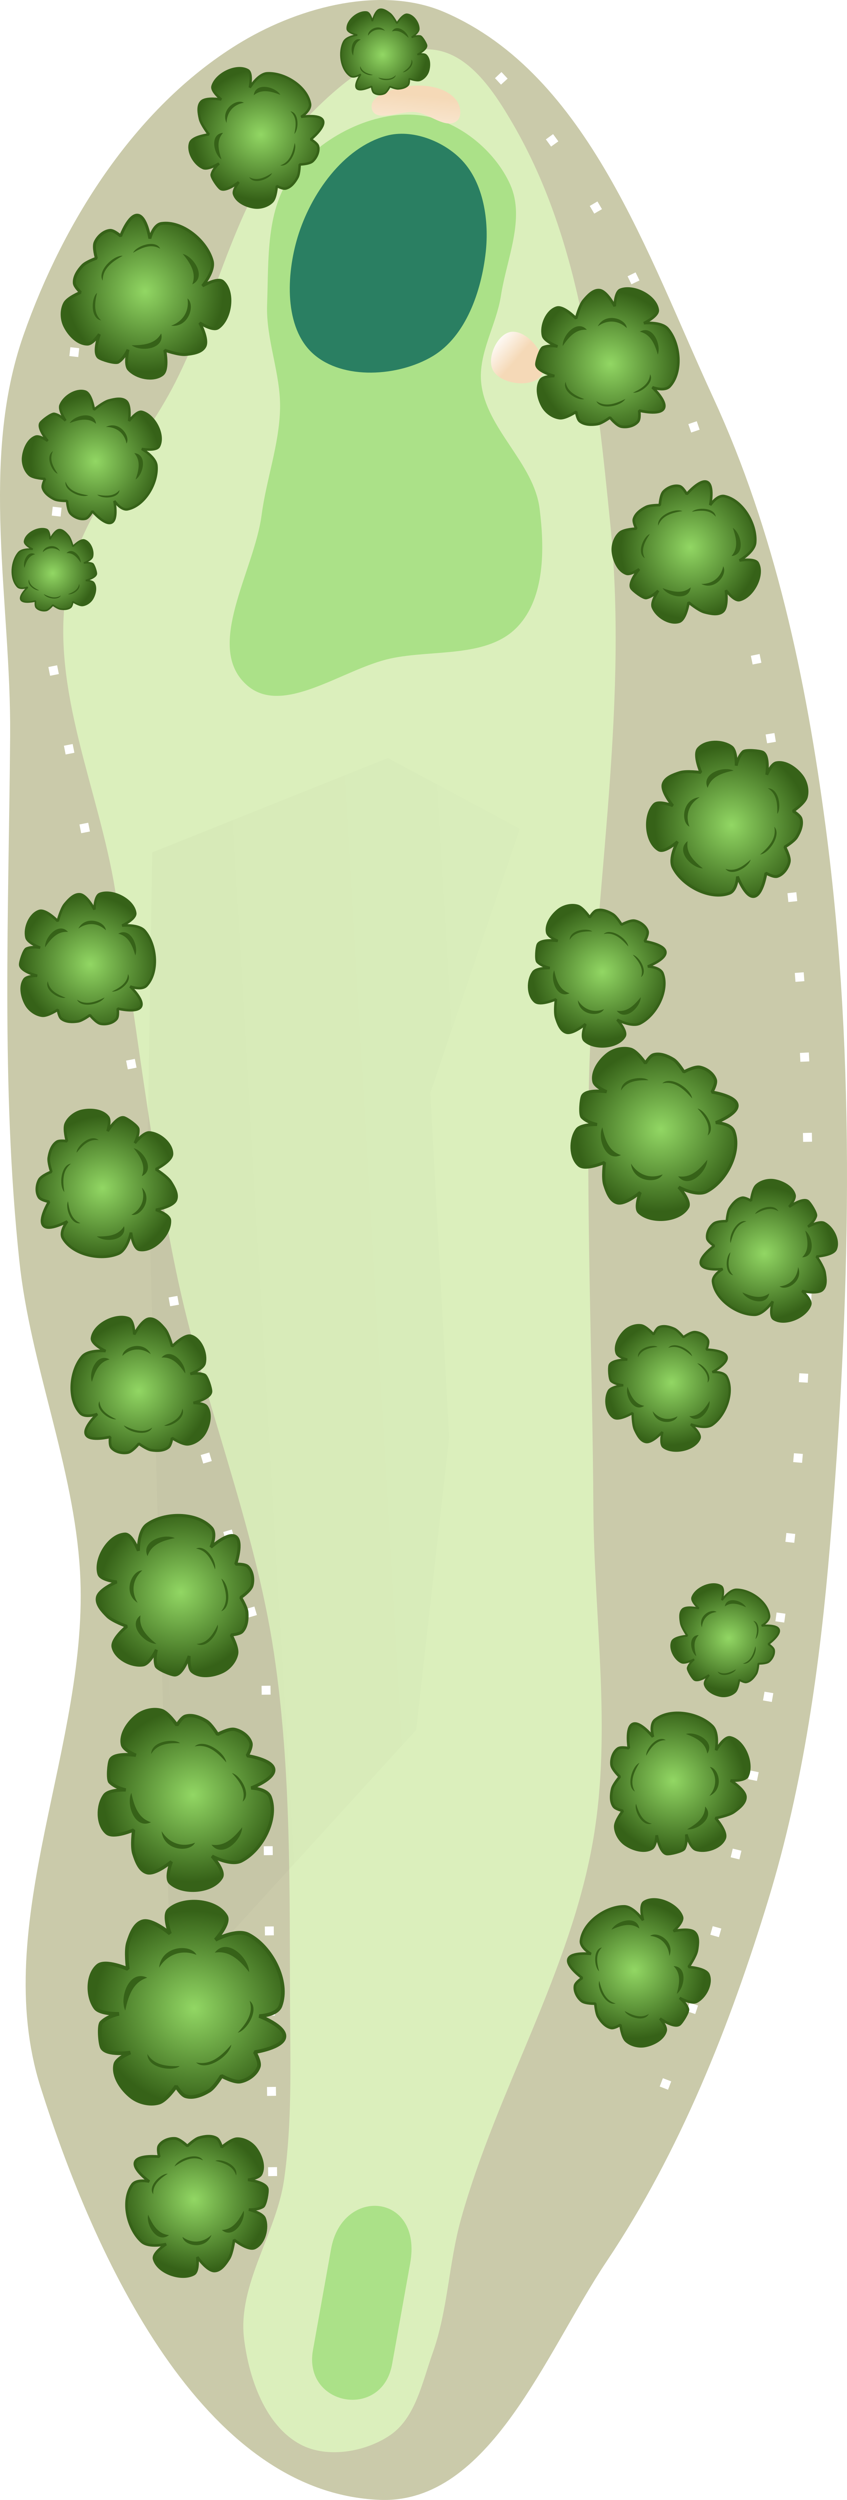 <?xml version="1.0" encoding="UTF-8" standalone="no"?>
<svg
   xmlns:osb="http://www.openswatchbook.org/uri/2009/osb"
   xmlns:dc="http://purl.org/dc/elements/1.1/"
   xmlns:cc="http://creativecommons.org/ns#"
   xmlns:rdf="http://www.w3.org/1999/02/22-rdf-syntax-ns#"
   xmlns:svg="http://www.w3.org/2000/svg"
   xmlns="http://www.w3.org/2000/svg"
   xmlns:xlink="http://www.w3.org/1999/xlink"
   xmlns:sodipodi="http://sodipodi.sourceforge.net/DTD/sodipodi-0.dtd"
   xmlns:inkscape="http://www.inkscape.org/namespaces/inkscape"
   width="95.102mm"
   height="280.393mm"
   viewBox="0 0 95.102 280.393"
   version="1.1"
   id="svg8"
   inkscape:version="1.0.1 (c497b03c, 2020-09-10)"
   sodipodi:docname="17.svg">
  <defs
     id="defs2">
    <linearGradient
       inkscape:collect="always"
       id="linearGradient1744">
      <stop
         style="stop-color:#000000;stop-opacity:1;"
         offset="0"
         id="stop1740" />
      <stop
         style="stop-color:#000000;stop-opacity:0;"
         offset="1"
         id="stop1742" />
    </linearGradient>
    <linearGradient
       inkscape:collect="always"
       id="linearGradient1907">
      <stop
         style="stop-color:#92d764;stop-opacity:1"
         offset="0"
         id="stop1903" />
      <stop
         style="stop-color:#366218;stop-opacity:1"
         offset="1"
         id="stop1905" />
    </linearGradient>
    <linearGradient
       id="linearGradient1668">
      <stop
         style="stop-color:#000000;stop-opacity:1"
         offset="0"
         id="stop1664" />
      <stop
         id="stop1666"
         offset="1"
         style="stop-color:#ffffff;stop-opacity:0" />
    </linearGradient>
    <linearGradient
       inkscape:collect="always"
       id="linearGradient4215">
      <stop
         style="stop-color:#f5d9b7;stop-opacity:1"
         offset="0"
         id="stop4211" />
      <stop
         style="stop-color:#ffffff;stop-opacity:1"
         offset="1"
         id="stop4213" />
    </linearGradient>
    <linearGradient
       id="linearGradient3710"
       osb:paint="solid">
      <stop
         style="stop-color:#878e76;stop-opacity:1;"
         offset="0"
         id="stop3708" />
    </linearGradient>
    <linearGradient
       id="linearGradient3177"
       osb:paint="solid">
      <stop
         style="stop-color:#000000;stop-opacity:1;"
         offset="0"
         id="stop3175" />
    </linearGradient>
    <linearGradient
       id="linearGradient3152">
      <stop
         style="stop-color:#878e76;stop-opacity:1"
         offset="0"
         id="stop3154" />
      <stop
         id="stop3178"
         offset="1"
         style="stop-color:#065143;stop-opacity:1" />
    </linearGradient>
    <inkscape:perspective
       sodipodi:type="inkscape:persp3d"
       inkscape:vp_x="0 : 509.57416 : 1"
       inkscape:vp_y="0 : 1000 : 0"
       inkscape:vp_z="744.09452 : 509.57416 : 1"
       inkscape:persp3d-origin="372.04726 : 334.18046 : 1"
       id="perspective10" />
    <inkscape:perspective
       id="perspective3304"
       inkscape:persp3d-origin="372.04726 : 334.18046 : 1"
       inkscape:vp_z="744.09452 : 509.57416 : 1"
       inkscape:vp_y="0 : 1000 : 0"
       inkscape:vp_x="0 : 509.57416 : 1"
       sodipodi:type="inkscape:persp3d" />
    <linearGradient
       id="linearGradient3152-8">
      <stop
         style="stop-color:#73d216;stop-opacity:1;"
         offset="0"
         id="stop3154-9" />
      <stop
         id="stop3178-2"
         offset="1"
         style="stop-color:#519f06;stop-opacity:1;" />
    </linearGradient>
    <inkscape:perspective
       sodipodi:type="inkscape:persp3d"
       inkscape:vp_x="0 : 509.57416 : 1"
       inkscape:vp_y="0 : 1000 : 0"
       inkscape:vp_z="744.09452 : 509.57416 : 1"
       inkscape:persp3d-origin="372.04726 : 334.18046 : 1"
       id="perspective10-1" />
    <inkscape:perspective
       id="perspective3304-8"
       inkscape:persp3d-origin="372.04726 : 334.18046 : 1"
       inkscape:vp_z="744.09452 : 509.57416 : 1"
       inkscape:vp_y="0 : 1000 : 0"
       inkscape:vp_x="0 : 509.57416 : 1"
       sodipodi:type="inkscape:persp3d" />
    <linearGradient
       inkscape:collect="always"
       xlink:href="#linearGradient4215"
       id="linearGradient1466"
       x1="68.507"
       y1="40.492"
       x2="67.787"
       y2="39.869"
       gradientUnits="userSpaceOnUse"
       gradientTransform="matrix(3.681,0,0,3.681,-166.829,-96.89)" />
    <radialGradient
       inkscape:collect="always"
       xlink:href="#linearGradient1907"
       id="radialGradient1909"
       cx="65.565"
       cy="101.058"
       fx="65.565"
       fy="101.058"
       r="7.947"
       gradientTransform="matrix(0.584,-0.672,0.694,0.604,-42.776,83.906)"
       gradientUnits="userSpaceOnUse" />
    <radialGradient
       inkscape:collect="always"
       xlink:href="#linearGradient1907"
       id="radialGradient2672"
       gradientUnits="userSpaceOnUse"
       gradientTransform="matrix(0.584,-0.672,0.694,0.604,-42.776,83.906)"
       cx="65.565"
       cy="101.058"
       fx="65.565"
       fy="101.058"
       r="7.947" />
    <radialGradient
       inkscape:collect="always"
       xlink:href="#linearGradient1907"
       id="radialGradient2706"
       gradientUnits="userSpaceOnUse"
       gradientTransform="matrix(0.584,-0.672,0.694,0.604,-42.776,83.906)"
       cx="65.565"
       cy="101.058"
       fx="65.565"
       fy="101.058"
       r="7.947" />
    <radialGradient
       inkscape:collect="always"
       xlink:href="#linearGradient1907"
       id="radialGradient2724"
       gradientUnits="userSpaceOnUse"
       gradientTransform="matrix(0.584,-0.672,0.694,0.604,-42.776,83.906)"
       cx="65.565"
       cy="101.058"
       fx="65.565"
       fy="101.058"
       r="7.947" />
    <radialGradient
       inkscape:collect="always"
       xlink:href="#linearGradient1907"
       id="radialGradient2760"
       gradientUnits="userSpaceOnUse"
       gradientTransform="matrix(0.584,-0.672,0.694,0.604,-42.776,83.906)"
       cx="65.565"
       cy="101.058"
       fx="65.565"
       fy="101.058"
       r="7.947" />
    <radialGradient
       inkscape:collect="always"
       xlink:href="#linearGradient1907"
       id="radialGradient2805"
       gradientUnits="userSpaceOnUse"
       gradientTransform="matrix(0.584,-0.672,0.694,0.604,-42.776,83.906)"
       cx="65.565"
       cy="101.058"
       fx="65.565"
       fy="101.058"
       r="7.947" />
    <radialGradient
       inkscape:collect="always"
       xlink:href="#linearGradient1907"
       id="radialGradient2823"
       gradientUnits="userSpaceOnUse"
       gradientTransform="matrix(0.584,-0.672,0.694,0.604,-42.776,83.906)"
       cx="65.565"
       cy="101.058"
       fx="65.565"
       fy="101.058"
       r="7.947" />
    <radialGradient
       inkscape:collect="always"
       xlink:href="#linearGradient1907"
       id="radialGradient2859"
       gradientUnits="userSpaceOnUse"
       gradientTransform="matrix(0.584,-0.672,0.694,0.604,-42.776,83.906)"
       cx="65.565"
       cy="101.058"
       fx="65.565"
       fy="101.058"
       r="7.947" />
    <radialGradient
       inkscape:collect="always"
       xlink:href="#linearGradient1907"
       id="radialGradient2877"
       gradientUnits="userSpaceOnUse"
       gradientTransform="matrix(0.584,-0.672,0.694,0.604,-42.776,83.906)"
       cx="65.565"
       cy="101.058"
       fx="65.565"
       fy="101.058"
       r="7.947" />
    <radialGradient
       inkscape:collect="always"
       xlink:href="#linearGradient1907"
       id="radialGradient2895"
       gradientUnits="userSpaceOnUse"
       gradientTransform="matrix(0.584,-0.672,0.694,0.604,-42.776,83.906)"
       cx="65.565"
       cy="101.058"
       fx="65.565"
       fy="101.058"
       r="7.947" />
    <radialGradient
       inkscape:collect="always"
       xlink:href="#linearGradient1907"
       id="radialGradient2913"
       gradientUnits="userSpaceOnUse"
       gradientTransform="matrix(0.584,-0.672,0.694,0.604,-42.776,83.906)"
       cx="65.565"
       cy="101.058"
       fx="65.565"
       fy="101.058"
       r="7.947" />
    <radialGradient
       inkscape:collect="always"
       xlink:href="#linearGradient1907"
       id="radialGradient2931"
       gradientUnits="userSpaceOnUse"
       gradientTransform="matrix(0.584,-0.672,0.694,0.604,-42.776,83.906)"
       cx="65.565"
       cy="101.058"
       fx="65.565"
       fy="101.058"
       r="7.947" />
    <radialGradient
       inkscape:collect="always"
       xlink:href="#linearGradient1907"
       id="radialGradient2949"
       gradientUnits="userSpaceOnUse"
       gradientTransform="matrix(0.584,-0.672,0.694,0.604,-42.776,83.906)"
       cx="65.565"
       cy="101.058"
       fx="65.565"
       fy="101.058"
       r="7.947" />
    <radialGradient
       inkscape:collect="always"
       xlink:href="#linearGradient1907"
       id="radialGradient2967"
       gradientUnits="userSpaceOnUse"
       gradientTransform="matrix(0.584,-0.672,0.694,0.604,-42.776,83.906)"
       cx="65.565"
       cy="101.058"
       fx="65.565"
       fy="101.058"
       r="7.947" />
    <radialGradient
       inkscape:collect="always"
       xlink:href="#linearGradient1907"
       id="radialGradient3021"
       gradientUnits="userSpaceOnUse"
       gradientTransform="matrix(0.584,-0.672,0.694,0.604,-42.776,83.906)"
       cx="65.565"
       cy="101.058"
       fx="65.565"
       fy="101.058"
       r="7.947" />
    <radialGradient
       inkscape:collect="always"
       xlink:href="#linearGradient1907"
       id="radialGradient3039"
       gradientUnits="userSpaceOnUse"
       gradientTransform="matrix(0.584,-0.672,0.694,0.604,-42.776,83.906)"
       cx="65.565"
       cy="101.058"
       fx="65.565"
       fy="101.058"
       r="7.947" />
    <radialGradient
       inkscape:collect="always"
       xlink:href="#linearGradient1907"
       id="radialGradient3057"
       gradientUnits="userSpaceOnUse"
       gradientTransform="matrix(0.584,-0.672,0.694,0.604,-42.776,83.906)"
       cx="65.565"
       cy="101.058"
       fx="65.565"
       fy="101.058"
       r="7.947" />
    <radialGradient
       inkscape:collect="always"
       xlink:href="#linearGradient1907"
       id="radialGradient3075"
       gradientUnits="userSpaceOnUse"
       gradientTransform="matrix(0.584,-0.672,0.694,0.604,-42.776,83.906)"
       cx="65.565"
       cy="101.058"
       fx="65.565"
       fy="101.058"
       r="7.947" />
    <radialGradient
       inkscape:collect="always"
       xlink:href="#linearGradient1907"
       id="radialGradient1432"
       gradientUnits="userSpaceOnUse"
       gradientTransform="matrix(0.584,-0.672,0.694,0.604,-42.776,83.906)"
       cx="65.565"
       cy="101.058"
       fx="65.565"
       fy="101.058"
       r="7.947" />
    <radialGradient
       inkscape:collect="always"
       xlink:href="#linearGradient1907"
       id="radialGradient1566"
       gradientUnits="userSpaceOnUse"
       gradientTransform="matrix(0.584,-0.672,0.694,0.604,-42.776,83.906)"
       cx="65.565"
       cy="101.058"
       fx="65.565"
       fy="101.058"
       r="7.947" />
    <radialGradient
       inkscape:collect="always"
       xlink:href="#linearGradient1907"
       id="radialGradient1602"
       gradientUnits="userSpaceOnUse"
       gradientTransform="matrix(0.584,-0.672,0.694,0.604,-42.776,83.906)"
       cx="65.565"
       cy="101.058"
       fx="65.565"
       fy="101.058"
       r="7.947" />
    <radialGradient
       inkscape:collect="always"
       xlink:href="#linearGradient1907"
       id="radialGradient1620"
       gradientUnits="userSpaceOnUse"
       gradientTransform="matrix(0.584,-0.672,0.694,0.604,-42.776,83.906)"
       cx="65.565"
       cy="101.058"
       fx="65.565"
       fy="101.058"
       r="7.947" />
    <linearGradient
       inkscape:collect="always"
       xlink:href="#linearGradient4215"
       id="linearGradient1725"
       gradientUnits="userSpaceOnUse"
       gradientTransform="matrix(3.681,0,0,3.681,-174.634,-127.714)"
       x1="67.681"
       y1="40.816"
       x2="67.428"
       y2="43.319" />
    <linearGradient
       inkscape:collect="always"
       xlink:href="#linearGradient1744"
       id="linearGradient1746"
       x1="-33.867"
       y1="166.952"
       x2="109.538"
       y2="158.485"
       gradientUnits="userSpaceOnUse" />
    <filter
       inkscape:collect="always"
       style="color-interpolation-filters:sRGB"
       id="filter1832"
       x="-0.175"
       width="1.35"
       y="-0.06"
       height="1.12">
      <feGaussianBlur
         inkscape:collect="always"
         stdDeviation="3.864"
         id="feGaussianBlur1834" />
    </filter>
  </defs>
  <sodipodi:namedview
     id="base"
     pagecolor="#ffffff"
     bordercolor="#666666"
     borderopacity="1.0"
     inkscape:pageopacity="0.0"
     inkscape:pageshadow="2"
     inkscape:zoom="0.5"
     inkscape:cx="-227.06153"
     inkscape:cy="418.26008"
     inkscape:document-units="mm"
     inkscape:current-layer="layer3"
     inkscape:document-rotation="0"
     showgrid="false"
     inkscape:snap-global="false"
     inkscape:window-width="1252"
     inkscape:window-height="725"
     inkscape:window-x="106"
     inkscape:window-y="23"
     inkscape:window-maximized="0" />
  <g
     inkscape:groupmode="layer"
     id="layer3"
     inkscape:label="Outside Rough"
     style="display:inline;opacity:1"
     sodipodi:insensitive="true"
     transform="translate(-27.356,-11.818)">
    <path
       style="opacity:1;fill:#cacaaa;fill-opacity:1;stroke:none;stroke-width:0.265px;stroke-linecap:butt;stroke-linejoin:miter;stroke-opacity:1"
       d="m 31.906,245.899 c 6.031,19.068 18.166,45.598 38.153,46.304 12.291,0.434 18.567,-16.533 25.412,-26.751 8.251,-12.316 13.834,-26.417 18.163,-40.595 3.936,-12.888 5.806,-26.401 6.922,-39.83 2.223,-26.772 3.015,-53.958 -0.511,-80.59 C 117.87,88.013 114.365,71.407 107.415,56.368 100.056,40.446 93.403,20.195 77.316,13.203 70.299,10.154 61.171,12.545 54.592,16.45 42.807,23.447 34.531,36.465 29.995,49.398 25.034,63.545 28.613,79.357 28.494,94.348 c -0.156,19.621 -1.033,39.342 1.029,58.855 1.244,11.777 6.127,23.046 6.816,34.868 1.126,19.3 -10.263,39.396 -4.433,57.828 z"
       id="path926"
       sodipodi:nodetypes="aaaaaaaaaaaaaa" />
  </g>
  <g
     inkscape:groupmode="layer"
     id="layer4"
     inkscape:label="Rough"
     style="display:inline;opacity:1"
     sodipodi:insensitive="true"
     transform="translate(-27.356,-11.818)">
    <path
       style="opacity:1;fill:#dbefbc;fill-opacity:1;stroke:none;stroke-width:0.265px;stroke-linecap:butt;stroke-linejoin:miter;stroke-opacity:1"
       d="m 59.26,256.249 c -0.861,6.094 -5.254,11.8 -4.498,17.908 0.55,4.445 2.392,9.746 6.35,11.841 2.979,1.577 7.273,0.842 10.057,-1.058 2.851,-1.946 3.601,-5.945 4.763,-9.196 1.72,-4.812 1.803,-10.075 3.175,-14.998 4.052,-14.542 12.37,-27.886 14.884,-42.771 2.053,-12.158 0.063,-24.66 -0.01,-36.989 -0.091,-15.317 -0.732,-30.633 -0.532,-45.949 0.281,-21.482 4.583,-43.029 2.434,-64.404 -1.538,-15.297 -3.172,-31.519 -10.882,-44.82 -2.044,-3.526 -4.835,-7.884 -8.876,-8.407 -5.559,-0.719 -10.876,4.023 -14.75,8.074 -7.492,7.835 -9.407,19.537 -14.323,29.199 -3.959,7.781 -10.803,14.551 -12.218,23.165 -1.852,11.282 3.646,22.573 5.46,33.861 2.289,14.246 3.908,28.615 6.843,42.742 3.001,14.441 8.815,28.274 10.99,42.862 1.96,13.143 1.729,26.537 1.797,39.826 0.033,6.375 0.227,12.801 -0.665,19.114 z"
       id="path928"
       sodipodi:nodetypes="aaaaaaaaaaaaaaaaaaaa" />
  </g>
  <g
     inkscape:groupmode="layer"
     id="layer5"
     inkscape:label="Fairway"
     style="display:inline;opacity:1"
     sodipodi:insensitive="true"
     transform="translate(-27.356,-11.818)">
    <path
       id="path1224"
       style="opacity:1;fill:#abe188;fill-opacity:1;stroke:none;stroke-width:0.617px;stroke-linecap:butt;stroke-linejoin:miter;stroke-opacity:1"
       d="m 71.38,276.994 c -1.125,6.272 -10.009,4.679 -8.884,-1.593 l 2.034,-11.342 c 1.267,-7.067 10.294,-6.268 8.884,1.593 z"
       sodipodi:nodetypes="sssss" />
    <path
       id="path1217"
       style="opacity:1;fill:#abe188;fill-opacity:1;stroke:none;stroke-width:0.573px;stroke-linecap:butt;stroke-linejoin:miter;stroke-opacity:1"
       d="m 71.201,85.676 c -5.364,1.156 -12.153,6.627 -16.2,2.921 -4.693,-4.298 0.894,-12.703 1.728,-19.012 0.528,-3.994 1.975,-7.879 2.072,-11.907 0.095,-3.923 -1.596,-7.762 -1.454,-11.684 0.182,-5.015 -0.172,-10.826 2.937,-14.765 3.206,-4.064 8.963,-7.055 14.108,-6.489 4.271,0.47 8.516,3.876 10.261,7.803 1.689,3.802 -0.416,8.325 -1.051,12.436 -0.511,3.312 -2.572,6.475 -2.214,9.807 0.552,5.144 5.901,8.936 6.553,14.068 0.565,4.449 0.619,9.96 -2.451,13.23 -3.361,3.58 -9.488,2.556 -14.289,3.591 z"
       sodipodi:nodetypes="aaaaaaaaaaaaa" />
  </g>
  <g
     inkscape:groupmode="layer"
     id="layer7"
     inkscape:label="Green"
     style="display:inline;opacity:1"
     sodipodi:insensitive="true"
     transform="translate(-27.356,-11.818)">
    <path
       style="opacity:1;fill:#2a7f62;fill-opacity:1;stroke:none;stroke-width:0.148px;stroke-linecap:butt;stroke-linejoin:miter;stroke-opacity:1"
       d="m 81.887,40.159 c -0.486,4.32 -2.215,9.376 -5.946,11.607 -3.84,2.296 -10.083,2.715 -13.42,-0.265 -3.282,-2.93 -3.021,-8.87 -1.748,-13.082 1.459,-4.829 5.112,-10.047 9.977,-11.378 2.879,-0.788 6.47,0.609 8.508,2.79 2.426,2.596 3.027,6.798 2.63,10.328 z"
       id="path942"
       sodipodi:nodetypes="aaaaaaa" />
  </g>
  <g
     inkscape:groupmode="layer"
     id="layer8"
     inkscape:label="Elevation"
     style="display:inline;opacity:1"
     sodipodi:insensitive="true"
     transform="translate(-27.356,-11.818)">
    <path
       style="opacity:0.219;fill:url(#linearGradient1746);fill-opacity:1;stroke:none;stroke-width:0.265px;stroke-linecap:butt;stroke-linejoin:miter;stroke-opacity:1;filter:url(#filter1832)"
       d="m 46.567,236.008 -2.646,-95.25 L 44.45,107.421 70.908,96.837 85.725,104.775 l -10.054,29.633 2.117,38.629 -3.704,32.808 z"
       id="path1738"
       sodipodi:nodetypes="ccccccccc" />
  </g>
  <g
     inkscape:groupmode="layer"
     id="layer6"
     inkscape:label="Sand"
     style="display:inline;opacity:1"
     sodipodi:insensitive="true"
     transform="translate(-27.356,-11.818)">
    <path
       id="path1018"
       style="opacity:1;fill:url(#linearGradient1466);fill-opacity:1;stroke:none;stroke-width:0.974px;stroke-linecap:butt;stroke-linejoin:miter;stroke-opacity:1"
       d="m 82.736,53.4 c 0.919,1.58 4.57,1.995 5.468,0.403 0.958,-1.7 -1.448,-4.942 -3.393,-4.772 -1.606,0.141 -2.886,2.975 -2.075,4.369 z"
       sodipodi:nodetypes="aaaa" />
    <path
       id="path1723"
       style="opacity:1;fill:url(#linearGradient1725);fill-opacity:1;stroke:none;stroke-width:0.974px;stroke-linecap:butt;stroke-linejoin:miter;stroke-opacity:1"
       d="m 69.11,24.031 c 0.409,1.616 3.337,0.135 4.987,0.368 1.545,0.218 3.392,1.972 4.581,0.962 0.594,-0.505 0.383,-1.728 -0.104,-2.338 -1.195,-1.494 -3.646,-1.798 -5.537,-1.509 -1.537,0.235 -4.309,1.01 -3.927,2.517 z"
       sodipodi:nodetypes="aaaaaa" />
  </g>
  <g
     inkscape:groupmode="layer"
     id="layer10"
     inkscape:label="Hazards"
     style="display:inline"
     sodipodi:insensitive="true"
     transform="translate(-27.356,-11.818)">
    <path
       style="fill:none;stroke:#ffffff;stroke-width:1;stroke-linecap:butt;stroke-linejoin:miter;stroke-miterlimit:4;stroke-dasharray:1, 8;stroke-dashoffset:0;stroke-opacity:1"
       d="M 57.969,255.887 57.188,198.11 49.166,170.758 42.762,134.51 32.331,81.742 36.45,44.528"
       id="path1694"
       sodipodi:nodetypes="cccccc" />
    <path
       style="fill:none;stroke:#ffffff;stroke-width:1;stroke-linecap:butt;stroke-linejoin:miter;stroke-miterlimit:4;stroke-dasharray:1, 8;stroke-dashoffset:0;stroke-opacity:1"
       d="M 101.896,246.02 C 129.391,175.328 122.126,52.553 78.532,15.729"
       id="path1727"
       sodipodi:nodetypes="cc" />
  </g>
  <g
     inkscape:groupmode="layer"
     id="layer9"
     inkscape:label="Trees"
     style="display:inline;opacity:1"
     sodipodi:insensitive="true"
     transform="translate(-27.356,-11.818)">
    <g
       id="g2600"
       transform="matrix(1.131,0,0,1.131,21.628,-61.488)">
      <path
         id="path1899"
         style="fill:url(#radialGradient1909);fill-opacity:1;stroke:#366218;stroke-width:0.265;stroke-linecap:butt;stroke-linejoin:bevel;stroke-miterlimit:4;stroke-dasharray:none;stroke-opacity:1"
         d="m 66.65,93.558 c -0.533,0.208 -0.561,1.623 -0.561,1.623 0,0 -0.775,-1.502 -1.498,-1.59 -0.627,-0.076 -1.184,0.543 -1.59,1.027 -0.413,0.493 -0.748,1.777 -0.748,1.777 0,0 -1.233,-1.285 -1.933,-1.061 -0.979,0.313 -1.587,1.78 -1.34,2.778 0.143,0.577 1.434,1.061 1.434,1.061 0,0 -0.834,-0.171 -1.434,0.094 -0.282,0.125 -0.69,1.406 -0.656,1.713 0.078,0.696 1.777,1.123 1.777,1.123 10e-7,0 -1.074,-0.004 -1.342,0.375 -0.511,0.724 -0.253,1.882 0.188,2.65 0.338,0.591 1.008,1.076 1.684,1.154 0.58,0.067 1.633,-0.633 1.633,-0.633 0,0 0.103,0.731 0.365,0.943 0.458,0.371 1.163,0.376 1.744,0.281 0.464,-0.076 1.248,-0.656 1.248,-0.656 0,0 0.648,0.814 1.119,0.906 0.566,0.111 1.289,-0.057 1.658,-0.5 0.234,-0.281 0.123,-1.09 0.123,-1.09 0,0 2.043,0.509 2.432,-0.205 0.38,-0.698 -1.123,-2.104 -1.123,-2.104 0,0 1.207,0.455 1.717,-0.094 1.295,-1.395 1.047,-4.259 -0.188,-5.707 -0.639,-0.749 -2.371,-0.561 -2.371,-0.561 0,0 1.456,-0.684 1.371,-1.311 -0.188,-1.391 -2.401,-2.507 -3.709,-1.996 z"
         sodipodi:nodetypes="acsscaaccsccsccaacsscsccscaa" />
      <path
         style="fill:#366218;fill-opacity:1;stroke:none;stroke-width:0.265px;stroke-linecap:butt;stroke-linejoin:miter;stroke-opacity:1"
         d="m 63.324,97.52 v 0 c -0.984,-1.091 -2.454,0.565 -2.396,1.606 v 0 c 0.693,-1.04 1.392,-1.694 2.396,-1.606 z"
         id="path2576"
         sodipodi:nodetypes="ccccc" />
      <path
         style="fill:#366218;fill-opacity:1;stroke:none;stroke-width:0.231px;stroke-linecap:butt;stroke-linejoin:miter;stroke-opacity:1"
         d="m 61.216,102.677 v 0 c -0.404,0.99 1.271,1.911 1.845,1.713 v 0 c -1.023,-0.38 -1.719,-0.843 -1.845,-1.713 z"
         id="path2578"
         sodipodi:nodetypes="ccccc" />
      <path
         style="fill:#366218;fill-opacity:1;stroke:none;stroke-width:0.265px;stroke-linecap:butt;stroke-linejoin:miter;stroke-opacity:1"
         d="m 68.587,97.708 v 0 c 1.274,-0.732 2.157,1.298 1.78,2.27 v 0 c -0.336,-1.204 -0.798,-2.042 -1.78,-2.27 z"
         id="path2580"
         sodipodi:nodetypes="ccccc" />
      <path
         style="fill:#366218;fill-opacity:1;stroke:none;stroke-width:0.265px;stroke-linecap:butt;stroke-linejoin:miter;stroke-opacity:1"
         d="m 64.407,97.175 v 0 c 0.764,-1.439 2.808,-0.754 2.879,0.173 v 0 c -0.85,-0.821 -1.983,-0.832 -2.879,-0.173 z"
         id="path2582"
         sodipodi:nodetypes="ccccc" />
      <path
         style="fill:#366218;fill-opacity:1;stroke:none;stroke-width:0.265px;stroke-linecap:butt;stroke-linejoin:miter;stroke-opacity:1"
         d="m 64.271,104.6 v 0 c 0.409,0.915 2.448,0.513 2.876,-0.224 v 0 c -1.114,0.566 -2.044,0.794 -2.876,0.224 z"
         id="path2584"
         sodipodi:nodetypes="ccccc" />
      <path
         style="fill:#366218;fill-opacity:1;stroke:none;stroke-width:0.228px;stroke-linecap:butt;stroke-linejoin:miter;stroke-opacity:1"
         d="m 69.603,101.93 v 0 c 0.479,0.828 -0.988,1.924 -1.692,1.821 v 0 c 0.979,-0.449 1.631,-0.955 1.692,-1.821 z"
         id="path2586"
         sodipodi:nodetypes="ccccc" />
    </g>
    <g
       id="g2670"
       transform="matrix(-0.67,0,0,0.67,59.672,17.523)">
      <g
         id="g1736"
         transform="translate(-26.238,-13.439)">
        <path
           id="path2656"
           style="fill:url(#radialGradient2672);fill-opacity:1;stroke:#366218;stroke-width:0.265;stroke-linecap:butt;stroke-linejoin:bevel;stroke-miterlimit:4;stroke-dasharray:none;stroke-opacity:1"
           d="m 66.65,93.558 c -0.533,0.208 -0.561,1.623 -0.561,1.623 0,0 -0.775,-1.502 -1.498,-1.59 -0.627,-0.076 -1.184,0.543 -1.59,1.027 -0.413,0.493 -0.748,1.777 -0.748,1.777 0,0 -1.233,-1.285 -1.933,-1.061 -0.979,0.313 -1.587,1.78 -1.34,2.778 0.143,0.577 1.434,1.061 1.434,1.061 0,0 -0.834,-0.171 -1.434,0.094 -0.282,0.125 -0.69,1.406 -0.656,1.713 0.078,0.696 1.777,1.123 1.777,1.123 10e-7,0 -1.074,-0.004 -1.342,0.375 -0.511,0.724 -0.253,1.882 0.188,2.65 0.338,0.591 1.008,1.076 1.684,1.154 0.58,0.067 1.633,-0.633 1.633,-0.633 0,0 0.103,0.731 0.365,0.943 0.458,0.371 1.163,0.376 1.744,0.281 0.464,-0.076 1.248,-0.656 1.248,-0.656 0,0 0.648,0.814 1.119,0.906 0.566,0.111 1.289,-0.057 1.658,-0.5 0.234,-0.281 0.123,-1.09 0.123,-1.09 0,0 2.043,0.509 2.432,-0.205 0.38,-0.698 -1.123,-2.104 -1.123,-2.104 0,0 1.207,0.455 1.717,-0.094 1.295,-1.395 1.047,-4.259 -0.188,-5.707 -0.639,-0.749 -2.371,-0.561 -2.371,-0.561 0,0 1.456,-0.684 1.371,-1.311 -0.188,-1.391 -2.401,-2.507 -3.709,-1.996 z"
           sodipodi:nodetypes="acsscaaccsccsccaacsscsccscaa" />
        <path
           style="fill:#366218;fill-opacity:1;stroke:none;stroke-width:0.265px;stroke-linecap:butt;stroke-linejoin:miter;stroke-opacity:1"
           d="m 63.324,97.52 v 0 c -0.984,-1.091 -2.454,0.565 -2.396,1.606 v 0 c 0.693,-1.04 1.392,-1.694 2.396,-1.606 z"
           id="path2658"
           sodipodi:nodetypes="ccccc" />
        <path
           style="fill:#366218;fill-opacity:1;stroke:none;stroke-width:0.231px;stroke-linecap:butt;stroke-linejoin:miter;stroke-opacity:1"
           d="m 61.216,102.677 v 0 c -0.404,0.99 1.271,1.911 1.845,1.713 v 0 c -1.023,-0.38 -1.719,-0.843 -1.845,-1.713 z"
           id="path2660"
           sodipodi:nodetypes="ccccc" />
        <path
           style="fill:#366218;fill-opacity:1;stroke:none;stroke-width:0.265px;stroke-linecap:butt;stroke-linejoin:miter;stroke-opacity:1"
           d="m 68.587,97.708 v 0 c 1.274,-0.732 2.157,1.298 1.78,2.27 v 0 c -0.336,-1.204 -0.798,-2.042 -1.78,-2.27 z"
           id="path2662"
           sodipodi:nodetypes="ccccc" />
        <path
           style="fill:#366218;fill-opacity:1;stroke:none;stroke-width:0.265px;stroke-linecap:butt;stroke-linejoin:miter;stroke-opacity:1"
           d="m 64.407,97.175 v 0 c 0.764,-1.439 2.808,-0.754 2.879,0.173 v 0 c -0.85,-0.821 -1.983,-0.832 -2.879,-0.173 z"
           id="path2664"
           sodipodi:nodetypes="ccccc" />
        <path
           style="fill:#366218;fill-opacity:1;stroke:none;stroke-width:0.265px;stroke-linecap:butt;stroke-linejoin:miter;stroke-opacity:1"
           d="m 64.271,104.6 v 0 c 0.409,0.915 2.448,0.513 2.876,-0.224 v 0 c -1.114,0.566 -2.044,0.794 -2.876,0.224 z"
           id="path2666"
           sodipodi:nodetypes="ccccc" />
        <path
           style="fill:#366218;fill-opacity:1;stroke:none;stroke-width:0.228px;stroke-linecap:butt;stroke-linejoin:miter;stroke-opacity:1"
           d="m 69.603,101.93 v 0 c 0.479,0.828 -0.988,1.924 -1.692,1.821 v 0 c 0.979,-0.449 1.631,-0.955 1.692,-1.821 z"
           id="path2668"
           sodipodi:nodetypes="ccccc" />
      </g>
    </g>
    <g
       id="g2704"
       transform="matrix(0.838,0.595,-0.595,0.838,43.097,-60.05)">
      <path
         id="path2690"
         style="fill:url(#radialGradient2706);fill-opacity:1;stroke:#366218;stroke-width:0.265;stroke-linecap:butt;stroke-linejoin:bevel;stroke-miterlimit:4;stroke-dasharray:none;stroke-opacity:1"
         d="m 66.65,93.558 c -0.533,0.208 -0.561,1.623 -0.561,1.623 0,0 -0.775,-1.502 -1.498,-1.59 -0.627,-0.076 -1.184,0.543 -1.59,1.027 -0.413,0.493 -0.748,1.777 -0.748,1.777 0,0 -1.233,-1.285 -1.933,-1.061 -0.979,0.313 -1.587,1.78 -1.34,2.778 0.143,0.577 1.434,1.061 1.434,1.061 0,0 -0.834,-0.171 -1.434,0.094 -0.282,0.125 -0.69,1.406 -0.656,1.713 0.078,0.696 1.777,1.123 1.777,1.123 10e-7,0 -1.074,-0.004 -1.342,0.375 -0.511,0.724 -0.253,1.882 0.188,2.65 0.338,0.591 1.008,1.076 1.684,1.154 0.58,0.067 1.633,-0.633 1.633,-0.633 0,0 0.103,0.731 0.365,0.943 0.458,0.371 1.163,0.376 1.744,0.281 0.464,-0.076 1.248,-0.656 1.248,-0.656 0,0 0.648,0.814 1.119,0.906 0.566,0.111 1.289,-0.057 1.658,-0.5 0.234,-0.281 0.123,-1.09 0.123,-1.09 0,0 2.043,0.509 2.432,-0.205 0.38,-0.698 -1.123,-2.104 -1.123,-2.104 0,0 1.207,0.455 1.717,-0.094 1.295,-1.395 1.047,-4.259 -0.188,-5.707 -0.639,-0.749 -2.371,-0.561 -2.371,-0.561 0,0 1.456,-0.684 1.371,-1.311 -0.188,-1.391 -2.401,-2.507 -3.709,-1.996 z"
         sodipodi:nodetypes="acsscaaccsccsccaacsscsccscaa" />
      <path
         style="fill:#366218;fill-opacity:1;stroke:none;stroke-width:0.265px;stroke-linecap:butt;stroke-linejoin:miter;stroke-opacity:1"
         d="m 63.324,97.52 v 0 c -0.984,-1.091 -2.454,0.565 -2.396,1.606 v 0 c 0.693,-1.04 1.392,-1.694 2.396,-1.606 z"
         id="path2692"
         sodipodi:nodetypes="ccccc" />
      <path
         style="fill:#366218;fill-opacity:1;stroke:none;stroke-width:0.231px;stroke-linecap:butt;stroke-linejoin:miter;stroke-opacity:1"
         d="m 61.216,102.677 v 0 c -0.404,0.99 1.271,1.911 1.845,1.713 v 0 c -1.023,-0.38 -1.719,-0.843 -1.845,-1.713 z"
         id="path2694"
         sodipodi:nodetypes="ccccc" />
      <path
         style="fill:#366218;fill-opacity:1;stroke:none;stroke-width:0.265px;stroke-linecap:butt;stroke-linejoin:miter;stroke-opacity:1"
         d="m 68.587,97.708 v 0 c 1.274,-0.732 2.157,1.298 1.78,2.27 v 0 c -0.336,-1.204 -0.798,-2.042 -1.78,-2.27 z"
         id="path2696"
         sodipodi:nodetypes="ccccc" />
      <path
         style="fill:#366218;fill-opacity:1;stroke:none;stroke-width:0.265px;stroke-linecap:butt;stroke-linejoin:miter;stroke-opacity:1"
         d="m 64.407,97.175 v 0 c 0.764,-1.439 2.808,-0.754 2.879,0.173 v 0 c -0.85,-0.821 -1.983,-0.832 -2.879,-0.173 z"
         id="path2698"
         sodipodi:nodetypes="ccccc" />
      <path
         style="fill:#366218;fill-opacity:1;stroke:none;stroke-width:0.265px;stroke-linecap:butt;stroke-linejoin:miter;stroke-opacity:1"
         d="m 64.271,104.6 v 0 c 0.409,0.915 2.448,0.513 2.876,-0.224 v 0 c -1.114,0.566 -2.044,0.794 -2.876,0.224 z"
         id="path2700"
         sodipodi:nodetypes="ccccc" />
      <path
         style="fill:#366218;fill-opacity:1;stroke:none;stroke-width:0.228px;stroke-linecap:butt;stroke-linejoin:miter;stroke-opacity:1"
         d="m 69.603,101.93 v 0 c 0.479,0.828 -0.988,1.924 -1.692,1.821 v 0 c 0.979,-0.449 1.631,-0.955 1.692,-1.821 z"
         id="path2702"
         sodipodi:nodetypes="ccccc" />
    </g>
    <g
       id="g2722"
       transform="matrix(0.893,-0.635,-0.635,-0.893,110.287,204.991)">
      <path
         id="path2708"
         style="fill:url(#radialGradient2724);fill-opacity:1;stroke:#366218;stroke-width:0.265;stroke-linecap:butt;stroke-linejoin:bevel;stroke-miterlimit:4;stroke-dasharray:none;stroke-opacity:1"
         d="m 66.65,93.558 c -0.533,0.208 -0.561,1.623 -0.561,1.623 0,0 -0.775,-1.502 -1.498,-1.59 -0.627,-0.076 -1.184,0.543 -1.59,1.027 -0.413,0.493 -0.748,1.777 -0.748,1.777 0,0 -1.233,-1.285 -1.933,-1.061 -0.979,0.313 -1.587,1.78 -1.34,2.778 0.143,0.577 1.434,1.061 1.434,1.061 0,0 -0.834,-0.171 -1.434,0.094 -0.282,0.125 -0.69,1.406 -0.656,1.713 0.078,0.696 1.777,1.123 1.777,1.123 10e-7,0 -1.074,-0.004 -1.342,0.375 -0.511,0.724 -0.253,1.882 0.188,2.65 0.338,0.591 1.008,1.076 1.684,1.154 0.58,0.067 1.633,-0.633 1.633,-0.633 0,0 0.103,0.731 0.365,0.943 0.458,0.371 1.163,0.376 1.744,0.281 0.464,-0.076 1.248,-0.656 1.248,-0.656 0,0 0.648,0.814 1.119,0.906 0.566,0.111 1.289,-0.057 1.658,-0.5 0.234,-0.281 0.123,-1.09 0.123,-1.09 0,0 2.043,0.509 2.432,-0.205 0.38,-0.698 -1.123,-2.104 -1.123,-2.104 0,0 1.207,0.455 1.717,-0.094 1.295,-1.395 1.047,-4.259 -0.188,-5.707 -0.639,-0.749 -2.371,-0.561 -2.371,-0.561 0,0 1.456,-0.684 1.371,-1.311 -0.188,-1.391 -2.401,-2.507 -3.709,-1.996 z"
         sodipodi:nodetypes="acsscaaccsccsccaacsscsccscaa" />
      <path
         style="fill:#366218;fill-opacity:1;stroke:none;stroke-width:0.265px;stroke-linecap:butt;stroke-linejoin:miter;stroke-opacity:1"
         d="m 63.324,97.52 v 0 c -0.984,-1.091 -2.454,0.565 -2.396,1.606 v 0 c 0.693,-1.04 1.392,-1.694 2.396,-1.606 z"
         id="path2710"
         sodipodi:nodetypes="ccccc" />
      <path
         style="fill:#366218;fill-opacity:1;stroke:none;stroke-width:0.231px;stroke-linecap:butt;stroke-linejoin:miter;stroke-opacity:1"
         d="m 61.216,102.677 v 0 c -0.404,0.99 1.271,1.911 1.845,1.713 v 0 c -1.023,-0.38 -1.719,-0.843 -1.845,-1.713 z"
         id="path2712"
         sodipodi:nodetypes="ccccc" />
      <path
         style="fill:#366218;fill-opacity:1;stroke:none;stroke-width:0.265px;stroke-linecap:butt;stroke-linejoin:miter;stroke-opacity:1"
         d="m 68.587,97.708 v 0 c 1.274,-0.732 2.157,1.298 1.78,2.27 v 0 c -0.336,-1.204 -0.798,-2.042 -1.78,-2.27 z"
         id="path2714"
         sodipodi:nodetypes="ccccc" />
      <path
         style="fill:#366218;fill-opacity:1;stroke:none;stroke-width:0.265px;stroke-linecap:butt;stroke-linejoin:miter;stroke-opacity:1"
         d="m 64.407,97.175 v 0 c 0.764,-1.439 2.808,-0.754 2.879,0.173 v 0 c -0.85,-0.821 -1.983,-0.832 -2.879,-0.173 z"
         id="path2716"
         sodipodi:nodetypes="ccccc" />
      <path
         style="fill:#366218;fill-opacity:1;stroke:none;stroke-width:0.265px;stroke-linecap:butt;stroke-linejoin:miter;stroke-opacity:1"
         d="m 64.271,104.6 v 0 c 0.409,0.915 2.448,0.513 2.876,-0.224 v 0 c -1.114,0.566 -2.044,0.794 -2.876,0.224 z"
         id="path2718"
         sodipodi:nodetypes="ccccc" />
      <path
         style="fill:#366218;fill-opacity:1;stroke:none;stroke-width:0.228px;stroke-linecap:butt;stroke-linejoin:miter;stroke-opacity:1"
         d="m 69.603,101.93 v 0 c 0.479,0.828 -0.988,1.924 -1.692,1.821 v 0 c 0.979,-0.449 1.631,-0.955 1.692,-1.821 z"
         id="path2720"
         sodipodi:nodetypes="ccccc" />
    </g>
    <g
       id="g2758"
       transform="matrix(-1.123,0.149,-0.149,-1.123,137.912,362.013)">
      <path
         id="path2744"
         style="fill:url(#radialGradient2760);fill-opacity:1;stroke:#366218;stroke-width:0.265;stroke-linecap:butt;stroke-linejoin:bevel;stroke-miterlimit:4;stroke-dasharray:none;stroke-opacity:1"
         d="m 66.65,93.558 c -0.533,0.208 -0.561,1.623 -0.561,1.623 0,0 -0.775,-1.502 -1.498,-1.59 -0.627,-0.076 -1.184,0.543 -1.59,1.027 -0.413,0.493 -0.748,1.777 -0.748,1.777 0,0 -1.233,-1.285 -1.933,-1.061 -0.979,0.313 -1.587,1.78 -1.34,2.778 0.143,0.577 1.434,1.061 1.434,1.061 0,0 -0.834,-0.171 -1.434,0.094 -0.282,0.125 -0.69,1.406 -0.656,1.713 0.078,0.696 1.777,1.123 1.777,1.123 10e-7,0 -1.074,-0.004 -1.342,0.375 -0.511,0.724 -0.253,1.882 0.188,2.65 0.338,0.591 1.008,1.076 1.684,1.154 0.58,0.067 1.633,-0.633 1.633,-0.633 0,0 0.103,0.731 0.365,0.943 0.458,0.371 1.163,0.376 1.744,0.281 0.464,-0.076 1.248,-0.656 1.248,-0.656 0,0 0.648,0.814 1.119,0.906 0.566,0.111 1.289,-0.057 1.658,-0.5 0.234,-0.281 0.123,-1.09 0.123,-1.09 0,0 2.043,0.509 2.432,-0.205 0.38,-0.698 -1.123,-2.104 -1.123,-2.104 0,0 1.207,0.455 1.717,-0.094 1.295,-1.395 1.047,-4.259 -0.188,-5.707 -0.639,-0.749 -2.371,-0.561 -2.371,-0.561 0,0 1.456,-0.684 1.371,-1.311 -0.188,-1.391 -2.401,-2.507 -3.709,-1.996 z"
         sodipodi:nodetypes="acsscaaccsccsccaacsscsccscaa" />
      <path
         style="fill:#366218;fill-opacity:1;stroke:none;stroke-width:0.265px;stroke-linecap:butt;stroke-linejoin:miter;stroke-opacity:1"
         d="m 63.324,97.52 v 0 c -0.984,-1.091 -2.454,0.565 -2.396,1.606 v 0 c 0.693,-1.04 1.392,-1.694 2.396,-1.606 z"
         id="path2746"
         sodipodi:nodetypes="ccccc" />
      <path
         style="fill:#366218;fill-opacity:1;stroke:none;stroke-width:0.231px;stroke-linecap:butt;stroke-linejoin:miter;stroke-opacity:1"
         d="m 61.216,102.677 v 0 c -0.404,0.99 1.271,1.911 1.845,1.713 v 0 c -1.023,-0.38 -1.719,-0.843 -1.845,-1.713 z"
         id="path2748"
         sodipodi:nodetypes="ccccc" />
      <path
         style="fill:#366218;fill-opacity:1;stroke:none;stroke-width:0.265px;stroke-linecap:butt;stroke-linejoin:miter;stroke-opacity:1"
         d="m 68.587,97.708 v 0 c 1.274,-0.732 2.157,1.298 1.78,2.27 v 0 c -0.336,-1.204 -0.798,-2.042 -1.78,-2.27 z"
         id="path2750"
         sodipodi:nodetypes="ccccc" />
      <path
         style="fill:#366218;fill-opacity:1;stroke:none;stroke-width:0.265px;stroke-linecap:butt;stroke-linejoin:miter;stroke-opacity:1"
         d="m 64.407,97.175 v 0 c 0.764,-1.439 2.808,-0.754 2.879,0.173 v 0 c -0.85,-0.821 -1.983,-0.832 -2.879,-0.173 z"
         id="path2752"
         sodipodi:nodetypes="ccccc" />
      <path
         style="fill:#366218;fill-opacity:1;stroke:none;stroke-width:0.265px;stroke-linecap:butt;stroke-linejoin:miter;stroke-opacity:1"
         d="m 64.271,104.6 v 0 c 0.409,0.915 2.448,0.513 2.876,-0.224 v 0 c -1.114,0.566 -2.044,0.794 -2.876,0.224 z"
         id="path2754"
         sodipodi:nodetypes="ccccc" />
      <path
         style="fill:#366218;fill-opacity:1;stroke:none;stroke-width:0.228px;stroke-linecap:butt;stroke-linejoin:miter;stroke-opacity:1"
         d="m 69.603,101.93 v 0 c 0.479,0.828 -0.988,1.924 -1.692,1.821 v 0 c 0.979,-0.449 1.631,-0.955 1.692,-1.821 z"
         id="path2756"
         sodipodi:nodetypes="ccccc" />
    </g>
    <g
       id="g2803"
       transform="matrix(-1.11,0,0,1.11,115.786,55.835)">
      <path
         id="path2789"
         style="fill:url(#radialGradient2805);fill-opacity:1;stroke:#366218;stroke-width:0.265;stroke-linecap:butt;stroke-linejoin:bevel;stroke-miterlimit:4;stroke-dasharray:none;stroke-opacity:1"
         d="m 66.65,93.558 c -0.533,0.208 -0.561,1.623 -0.561,1.623 0,0 -0.775,-1.502 -1.498,-1.59 -0.627,-0.076 -1.184,0.543 -1.59,1.027 -0.413,0.493 -0.748,1.777 -0.748,1.777 0,0 -1.233,-1.285 -1.933,-1.061 -0.979,0.313 -1.587,1.78 -1.34,2.778 0.143,0.577 1.434,1.061 1.434,1.061 0,0 -0.834,-0.171 -1.434,0.094 -0.282,0.125 -0.69,1.406 -0.656,1.713 0.078,0.696 1.777,1.123 1.777,1.123 10e-7,0 -1.074,-0.004 -1.342,0.375 -0.511,0.724 -0.253,1.882 0.188,2.65 0.338,0.591 1.008,1.076 1.684,1.154 0.58,0.067 1.633,-0.633 1.633,-0.633 0,0 0.103,0.731 0.365,0.943 0.458,0.371 1.163,0.376 1.744,0.281 0.464,-0.076 1.248,-0.656 1.248,-0.656 0,0 0.648,0.814 1.119,0.906 0.566,0.111 1.289,-0.057 1.658,-0.5 0.234,-0.281 0.123,-1.09 0.123,-1.09 0,0 2.043,0.509 2.432,-0.205 0.38,-0.698 -1.123,-2.104 -1.123,-2.104 0,0 1.207,0.455 1.717,-0.094 1.295,-1.395 1.047,-4.259 -0.188,-5.707 -0.639,-0.749 -2.371,-0.561 -2.371,-0.561 0,0 1.456,-0.684 1.371,-1.311 -0.188,-1.391 -2.401,-2.507 -3.709,-1.996 z"
         sodipodi:nodetypes="acsscaaccsccsccaacsscsccscaa" />
      <path
         style="fill:#366218;fill-opacity:1;stroke:none;stroke-width:0.265px;stroke-linecap:butt;stroke-linejoin:miter;stroke-opacity:1"
         d="m 63.324,97.52 v 0 c -0.984,-1.091 -2.454,0.565 -2.396,1.606 v 0 c 0.693,-1.04 1.392,-1.694 2.396,-1.606 z"
         id="path2791"
         sodipodi:nodetypes="ccccc" />
      <path
         style="fill:#366218;fill-opacity:1;stroke:none;stroke-width:0.231px;stroke-linecap:butt;stroke-linejoin:miter;stroke-opacity:1"
         d="m 61.216,102.677 v 0 c -0.404,0.99 1.271,1.911 1.845,1.713 v 0 c -1.023,-0.38 -1.719,-0.843 -1.845,-1.713 z"
         id="path2793"
         sodipodi:nodetypes="ccccc" />
      <path
         style="fill:#366218;fill-opacity:1;stroke:none;stroke-width:0.265px;stroke-linecap:butt;stroke-linejoin:miter;stroke-opacity:1"
         d="m 68.587,97.708 v 0 c 1.274,-0.732 2.157,1.298 1.78,2.27 v 0 c -0.336,-1.204 -0.798,-2.042 -1.78,-2.27 z"
         id="path2795"
         sodipodi:nodetypes="ccccc" />
      <path
         style="fill:#366218;fill-opacity:1;stroke:none;stroke-width:0.265px;stroke-linecap:butt;stroke-linejoin:miter;stroke-opacity:1"
         d="m 64.407,97.175 v 0 c 0.764,-1.439 2.808,-0.754 2.879,0.173 v 0 c -0.85,-0.821 -1.983,-0.832 -2.879,-0.173 z"
         id="path2797"
         sodipodi:nodetypes="ccccc" />
      <path
         style="fill:#366218;fill-opacity:1;stroke:none;stroke-width:0.265px;stroke-linecap:butt;stroke-linejoin:miter;stroke-opacity:1"
         d="m 64.271,104.6 v 0 c 0.409,0.915 2.448,0.513 2.876,-0.224 v 0 c -1.114,0.566 -2.044,0.794 -2.876,0.224 z"
         id="path2799"
         sodipodi:nodetypes="ccccc" />
      <path
         style="fill:#366218;fill-opacity:1;stroke:none;stroke-width:0.228px;stroke-linecap:butt;stroke-linejoin:miter;stroke-opacity:1"
         d="m 69.603,101.93 v 0 c 0.479,0.828 -0.988,1.924 -1.692,1.821 v 0 c 0.979,-0.449 1.631,-0.955 1.692,-1.821 z"
         id="path2801"
         sodipodi:nodetypes="ccccc" />
    </g>
    <g
       id="g2821"
       transform="matrix(-0.341,1.079,-1.079,-0.341,170.1,108.658)">
      <path
         id="path2807"
         style="fill:url(#radialGradient2823);fill-opacity:1;stroke:#366218;stroke-width:0.265;stroke-linecap:butt;stroke-linejoin:bevel;stroke-miterlimit:4;stroke-dasharray:none;stroke-opacity:1"
         d="m 66.65,93.558 c -0.533,0.208 -0.561,1.623 -0.561,1.623 0,0 -0.775,-1.502 -1.498,-1.59 -0.627,-0.076 -1.184,0.543 -1.59,1.027 -0.413,0.493 -0.748,1.777 -0.748,1.777 0,0 -1.233,-1.285 -1.933,-1.061 -0.979,0.313 -1.587,1.78 -1.34,2.778 0.143,0.577 1.434,1.061 1.434,1.061 0,0 -0.834,-0.171 -1.434,0.094 -0.282,0.125 -0.69,1.406 -0.656,1.713 0.078,0.696 1.777,1.123 1.777,1.123 10e-7,0 -1.074,-0.004 -1.342,0.375 -0.511,0.724 -0.253,1.882 0.188,2.65 0.338,0.591 1.008,1.076 1.684,1.154 0.58,0.067 1.633,-0.633 1.633,-0.633 0,0 0.103,0.731 0.365,0.943 0.458,0.371 1.163,0.376 1.744,0.281 0.464,-0.076 1.248,-0.656 1.248,-0.656 0,0 0.648,0.814 1.119,0.906 0.566,0.111 1.289,-0.057 1.658,-0.5 0.234,-0.281 0.123,-1.09 0.123,-1.09 0,0 2.043,0.509 2.432,-0.205 0.38,-0.698 -1.123,-2.104 -1.123,-2.104 0,0 1.207,0.455 1.717,-0.094 1.295,-1.395 1.047,-4.259 -0.188,-5.707 -0.639,-0.749 -2.371,-0.561 -2.371,-0.561 0,0 1.456,-0.684 1.371,-1.311 -0.188,-1.391 -2.401,-2.507 -3.709,-1.996 z"
         sodipodi:nodetypes="acsscaaccsccsccaacsscsccscaa" />
      <path
         style="fill:#366218;fill-opacity:1;stroke:none;stroke-width:0.265px;stroke-linecap:butt;stroke-linejoin:miter;stroke-opacity:1"
         d="m 63.324,97.52 v 0 c -0.984,-1.091 -2.454,0.565 -2.396,1.606 v 0 c 0.693,-1.04 1.392,-1.694 2.396,-1.606 z"
         id="path2809"
         sodipodi:nodetypes="ccccc" />
      <path
         style="fill:#366218;fill-opacity:1;stroke:none;stroke-width:0.231px;stroke-linecap:butt;stroke-linejoin:miter;stroke-opacity:1"
         d="m 61.216,102.677 v 0 c -0.404,0.99 1.271,1.911 1.845,1.713 v 0 c -1.023,-0.38 -1.719,-0.843 -1.845,-1.713 z"
         id="path2811"
         sodipodi:nodetypes="ccccc" />
      <path
         style="fill:#366218;fill-opacity:1;stroke:none;stroke-width:0.265px;stroke-linecap:butt;stroke-linejoin:miter;stroke-opacity:1"
         d="m 68.587,97.708 v 0 c 1.274,-0.732 2.157,1.298 1.78,2.27 v 0 c -0.336,-1.204 -0.798,-2.042 -1.78,-2.27 z"
         id="path2813"
         sodipodi:nodetypes="ccccc" />
      <path
         style="fill:#366218;fill-opacity:1;stroke:none;stroke-width:0.265px;stroke-linecap:butt;stroke-linejoin:miter;stroke-opacity:1"
         d="m 64.407,97.175 v 0 c 0.764,-1.439 2.808,-0.754 2.879,0.173 v 0 c -0.85,-0.821 -1.983,-0.832 -2.879,-0.173 z"
         id="path2815"
         sodipodi:nodetypes="ccccc" />
      <path
         style="fill:#366218;fill-opacity:1;stroke:none;stroke-width:0.265px;stroke-linecap:butt;stroke-linejoin:miter;stroke-opacity:1"
         d="m 64.271,104.6 v 0 c 0.409,0.915 2.448,0.513 2.876,-0.224 v 0 c -1.114,0.566 -2.044,0.794 -2.876,0.224 z"
         id="path2817"
         sodipodi:nodetypes="ccccc" />
      <path
         style="fill:#366218;fill-opacity:1;stroke:none;stroke-width:0.228px;stroke-linecap:butt;stroke-linejoin:miter;stroke-opacity:1"
         d="m 69.603,101.93 v 0 c 0.479,0.828 -0.988,1.924 -1.692,1.821 v 0 c 0.979,-0.449 1.631,-0.955 1.692,-1.821 z"
         id="path2819"
         sodipodi:nodetypes="ccccc" />
    </g>
    <g
       id="g2857"
       transform="matrix(-0.467,1.12,1.12,0.467,27.158,-16.285)">
      <path
         id="path2843"
         style="fill:url(#radialGradient2859);fill-opacity:1;stroke:#366218;stroke-width:0.265;stroke-linecap:butt;stroke-linejoin:bevel;stroke-miterlimit:4;stroke-dasharray:none;stroke-opacity:1"
         d="m 66.65,93.558 c -0.533,0.208 -0.561,1.623 -0.561,1.623 0,0 -0.775,-1.502 -1.498,-1.59 -0.627,-0.076 -1.184,0.543 -1.59,1.027 -0.413,0.493 -0.748,1.777 -0.748,1.777 0,0 -1.233,-1.285 -1.933,-1.061 -0.979,0.313 -1.587,1.78 -1.34,2.778 0.143,0.577 1.434,1.061 1.434,1.061 0,0 -0.834,-0.171 -1.434,0.094 -0.282,0.125 -0.69,1.406 -0.656,1.713 0.078,0.696 1.777,1.123 1.777,1.123 10e-7,0 -1.074,-0.004 -1.342,0.375 -0.511,0.724 -0.253,1.882 0.188,2.65 0.338,0.591 1.008,1.076 1.684,1.154 0.58,0.067 1.633,-0.633 1.633,-0.633 0,0 0.103,0.731 0.365,0.943 0.458,0.371 1.163,0.376 1.744,0.281 0.464,-0.076 1.248,-0.656 1.248,-0.656 0,0 0.648,0.814 1.119,0.906 0.566,0.111 1.289,-0.057 1.658,-0.5 0.234,-0.281 0.123,-1.09 0.123,-1.09 0,0 2.043,0.509 2.432,-0.205 0.38,-0.698 -1.123,-2.104 -1.123,-2.104 0,0 1.207,0.455 1.717,-0.094 1.295,-1.395 1.047,-4.259 -0.188,-5.707 -0.639,-0.749 -2.371,-0.561 -2.371,-0.561 0,0 1.456,-0.684 1.371,-1.311 -0.188,-1.391 -2.401,-2.507 -3.709,-1.996 z"
         sodipodi:nodetypes="acsscaaccsccsccaacsscsccscaa" />
      <path
         style="fill:#366218;fill-opacity:1;stroke:none;stroke-width:0.265px;stroke-linecap:butt;stroke-linejoin:miter;stroke-opacity:1"
         d="m 63.324,97.52 v 0 c -0.984,-1.091 -2.454,0.565 -2.396,1.606 v 0 c 0.693,-1.04 1.392,-1.694 2.396,-1.606 z"
         id="path2845"
         sodipodi:nodetypes="ccccc" />
      <path
         style="fill:#366218;fill-opacity:1;stroke:none;stroke-width:0.231px;stroke-linecap:butt;stroke-linejoin:miter;stroke-opacity:1"
         d="m 61.216,102.677 v 0 c -0.404,0.99 1.271,1.911 1.845,1.713 v 0 c -1.023,-0.38 -1.719,-0.843 -1.845,-1.713 z"
         id="path2847"
         sodipodi:nodetypes="ccccc" />
      <path
         style="fill:#366218;fill-opacity:1;stroke:none;stroke-width:0.265px;stroke-linecap:butt;stroke-linejoin:miter;stroke-opacity:1"
         d="m 68.587,97.708 v 0 c 1.274,-0.732 2.157,1.298 1.78,2.27 v 0 c -0.336,-1.204 -0.798,-2.042 -1.78,-2.27 z"
         id="path2849"
         sodipodi:nodetypes="ccccc" />
      <path
         style="fill:#366218;fill-opacity:1;stroke:none;stroke-width:0.265px;stroke-linecap:butt;stroke-linejoin:miter;stroke-opacity:1"
         d="m 64.407,97.175 v 0 c 0.764,-1.439 2.808,-0.754 2.879,0.173 v 0 c -0.85,-0.821 -1.983,-0.832 -2.879,-0.173 z"
         id="path2851"
         sodipodi:nodetypes="ccccc" />
      <path
         style="fill:#366218;fill-opacity:1;stroke:none;stroke-width:0.265px;stroke-linecap:butt;stroke-linejoin:miter;stroke-opacity:1"
         d="m 64.271,104.6 v 0 c 0.409,0.915 2.448,0.513 2.876,-0.224 v 0 c -1.114,0.566 -2.044,0.794 -2.876,0.224 z"
         id="path2853"
         sodipodi:nodetypes="ccccc" />
      <path
         style="fill:#366218;fill-opacity:1;stroke:none;stroke-width:0.228px;stroke-linecap:butt;stroke-linejoin:miter;stroke-opacity:1"
         d="m 69.603,101.93 v 0 c 0.479,0.828 -0.988,1.924 -1.692,1.821 v 0 c 0.979,-0.449 1.631,-0.955 1.692,-1.821 z"
         id="path2855"
         sodipodi:nodetypes="ccccc" />
    </g>
    <g
       id="g2875"
       transform="matrix(0.993,0.409,0.409,-0.993,-11.464,194.157)">
      <path
         id="path2861"
         style="fill:url(#radialGradient2877);fill-opacity:1;stroke:#366218;stroke-width:0.265;stroke-linecap:butt;stroke-linejoin:bevel;stroke-miterlimit:4;stroke-dasharray:none;stroke-opacity:1"
         d="m 66.65,93.558 c -0.533,0.208 -0.561,1.623 -0.561,1.623 0,0 -0.775,-1.502 -1.498,-1.59 -0.627,-0.076 -1.184,0.543 -1.59,1.027 -0.413,0.493 -0.748,1.777 -0.748,1.777 0,0 -1.233,-1.285 -1.933,-1.061 -0.979,0.313 -1.587,1.78 -1.34,2.778 0.143,0.577 1.434,1.061 1.434,1.061 0,0 -0.834,-0.171 -1.434,0.094 -0.282,0.125 -0.69,1.406 -0.656,1.713 0.078,0.696 1.777,1.123 1.777,1.123 10e-7,0 -1.074,-0.004 -1.342,0.375 -0.511,0.724 -0.253,1.882 0.188,2.65 0.338,0.591 1.008,1.076 1.684,1.154 0.58,0.067 1.633,-0.633 1.633,-0.633 0,0 0.103,0.731 0.365,0.943 0.458,0.371 1.163,0.376 1.744,0.281 0.464,-0.076 1.248,-0.656 1.248,-0.656 0,0 0.648,0.814 1.119,0.906 0.566,0.111 1.289,-0.057 1.658,-0.5 0.234,-0.281 0.123,-1.09 0.123,-1.09 0,0 2.043,0.509 2.432,-0.205 0.38,-0.698 -1.123,-2.104 -1.123,-2.104 0,0 1.207,0.455 1.717,-0.094 1.295,-1.395 1.047,-4.259 -0.188,-5.707 -0.639,-0.749 -2.371,-0.561 -2.371,-0.561 0,0 1.456,-0.684 1.371,-1.311 -0.188,-1.391 -2.401,-2.507 -3.709,-1.996 z"
         sodipodi:nodetypes="acsscaaccsccsccaacsscsccscaa" />
      <path
         style="fill:#366218;fill-opacity:1;stroke:none;stroke-width:0.265px;stroke-linecap:butt;stroke-linejoin:miter;stroke-opacity:1"
         d="m 63.324,97.52 v 0 c -0.984,-1.091 -2.454,0.565 -2.396,1.606 v 0 c 0.693,-1.04 1.392,-1.694 2.396,-1.606 z"
         id="path2863"
         sodipodi:nodetypes="ccccc" />
      <path
         style="fill:#366218;fill-opacity:1;stroke:none;stroke-width:0.231px;stroke-linecap:butt;stroke-linejoin:miter;stroke-opacity:1"
         d="m 61.216,102.677 v 0 c -0.404,0.99 1.271,1.911 1.845,1.713 v 0 c -1.023,-0.38 -1.719,-0.843 -1.845,-1.713 z"
         id="path2865"
         sodipodi:nodetypes="ccccc" />
      <path
         style="fill:#366218;fill-opacity:1;stroke:none;stroke-width:0.265px;stroke-linecap:butt;stroke-linejoin:miter;stroke-opacity:1"
         d="m 68.587,97.708 v 0 c 1.274,-0.732 2.157,1.298 1.78,2.27 v 0 c -0.336,-1.204 -0.798,-2.042 -1.78,-2.27 z"
         id="path2867"
         sodipodi:nodetypes="ccccc" />
      <path
         style="fill:#366218;fill-opacity:1;stroke:none;stroke-width:0.265px;stroke-linecap:butt;stroke-linejoin:miter;stroke-opacity:1"
         d="m 64.407,97.175 v 0 c 0.764,-1.439 2.808,-0.754 2.879,0.173 v 0 c -0.85,-0.821 -1.983,-0.832 -2.879,-0.173 z"
         id="path2869"
         sodipodi:nodetypes="ccccc" />
      <path
         style="fill:#366218;fill-opacity:1;stroke:none;stroke-width:0.265px;stroke-linecap:butt;stroke-linejoin:miter;stroke-opacity:1"
         d="m 64.271,104.6 v 0 c 0.409,0.915 2.448,0.513 2.876,-0.224 v 0 c -1.114,0.566 -2.044,0.794 -2.876,0.224 z"
         id="path2871"
         sodipodi:nodetypes="ccccc" />
      <path
         style="fill:#366218;fill-opacity:1;stroke:none;stroke-width:0.228px;stroke-linecap:butt;stroke-linejoin:miter;stroke-opacity:1"
         d="m 69.603,101.93 v 0 c 0.479,0.828 -0.988,1.924 -1.692,1.821 v 0 c 0.979,-0.449 1.631,-0.955 1.692,-1.821 z"
         id="path2873"
         sodipodi:nodetypes="ccccc" />
    </g>
    <g
       id="g2893"
       transform="matrix(1.421,-0.585,0.585,1.421,-103.148,132.105)">
      <path
         id="path2879"
         style="fill:url(#radialGradient2895);fill-opacity:1;stroke:#366218;stroke-width:0.265;stroke-linecap:butt;stroke-linejoin:bevel;stroke-miterlimit:4;stroke-dasharray:none;stroke-opacity:1"
         d="m 66.65,93.558 c -0.533,0.208 -0.561,1.623 -0.561,1.623 0,0 -0.775,-1.502 -1.498,-1.59 -0.627,-0.076 -1.184,0.543 -1.59,1.027 -0.413,0.493 -0.748,1.777 -0.748,1.777 0,0 -1.233,-1.285 -1.933,-1.061 -0.979,0.313 -1.587,1.78 -1.34,2.778 0.143,0.577 1.434,1.061 1.434,1.061 0,0 -0.834,-0.171 -1.434,0.094 -0.282,0.125 -0.69,1.406 -0.656,1.713 0.078,0.696 1.777,1.123 1.777,1.123 10e-7,0 -1.074,-0.004 -1.342,0.375 -0.511,0.724 -0.253,1.882 0.188,2.65 0.338,0.591 1.008,1.076 1.684,1.154 0.58,0.067 1.633,-0.633 1.633,-0.633 0,0 0.103,0.731 0.365,0.943 0.458,0.371 1.163,0.376 1.744,0.281 0.464,-0.076 1.248,-0.656 1.248,-0.656 0,0 0.648,0.814 1.119,0.906 0.566,0.111 1.289,-0.057 1.658,-0.5 0.234,-0.281 0.123,-1.09 0.123,-1.09 0,0 2.043,0.509 2.432,-0.205 0.38,-0.698 -1.123,-2.104 -1.123,-2.104 0,0 1.207,0.455 1.717,-0.094 1.295,-1.395 1.047,-4.259 -0.188,-5.707 -0.639,-0.749 -2.371,-0.561 -2.371,-0.561 0,0 1.456,-0.684 1.371,-1.311 -0.188,-1.391 -2.401,-2.507 -3.709,-1.996 z"
         sodipodi:nodetypes="acsscaaccsccsccaacsscsccscaa" />
      <path
         style="fill:#366218;fill-opacity:1;stroke:none;stroke-width:0.265px;stroke-linecap:butt;stroke-linejoin:miter;stroke-opacity:1"
         d="m 63.324,97.52 v 0 c -0.984,-1.091 -2.454,0.565 -2.396,1.606 v 0 c 0.693,-1.04 1.392,-1.694 2.396,-1.606 z"
         id="path2881"
         sodipodi:nodetypes="ccccc" />
      <path
         style="fill:#366218;fill-opacity:1;stroke:none;stroke-width:0.231px;stroke-linecap:butt;stroke-linejoin:miter;stroke-opacity:1"
         d="m 61.216,102.677 v 0 c -0.404,0.99 1.271,1.911 1.845,1.713 v 0 c -1.023,-0.38 -1.719,-0.843 -1.845,-1.713 z"
         id="path2883"
         sodipodi:nodetypes="ccccc" />
      <path
         style="fill:#366218;fill-opacity:1;stroke:none;stroke-width:0.265px;stroke-linecap:butt;stroke-linejoin:miter;stroke-opacity:1"
         d="m 68.587,97.708 v 0 c 1.274,-0.732 2.157,1.298 1.78,2.27 v 0 c -0.336,-1.204 -0.798,-2.042 -1.78,-2.27 z"
         id="path2885"
         sodipodi:nodetypes="ccccc" />
      <path
         style="fill:#366218;fill-opacity:1;stroke:none;stroke-width:0.265px;stroke-linecap:butt;stroke-linejoin:miter;stroke-opacity:1"
         d="m 64.407,97.175 v 0 c 0.764,-1.439 2.808,-0.754 2.879,0.173 v 0 c -0.85,-0.821 -1.983,-0.832 -2.879,-0.173 z"
         id="path2887"
         sodipodi:nodetypes="ccccc" />
      <path
         style="fill:#366218;fill-opacity:1;stroke:none;stroke-width:0.265px;stroke-linecap:butt;stroke-linejoin:miter;stroke-opacity:1"
         d="m 64.271,104.6 v 0 c 0.409,0.915 2.448,0.513 2.876,-0.224 v 0 c -1.114,0.566 -2.044,0.794 -2.876,0.224 z"
         id="path2889"
         sodipodi:nodetypes="ccccc" />
      <path
         style="fill:#366218;fill-opacity:1;stroke:none;stroke-width:0.228px;stroke-linecap:butt;stroke-linejoin:miter;stroke-opacity:1"
         d="m 69.603,101.93 v 0 c 0.479,0.828 -0.988,1.924 -1.692,1.821 v 0 c 0.979,-0.449 1.631,-0.955 1.692,-1.821 z"
         id="path2891"
         sodipodi:nodetypes="ccccc" />
    </g>
    <g
       id="g2911"
       transform="matrix(1.203,0.495,0.495,-1.203,-27.376,227.344)">
      <path
         id="path2897"
         style="fill:url(#radialGradient2913);fill-opacity:1;stroke:#366218;stroke-width:0.265;stroke-linecap:butt;stroke-linejoin:bevel;stroke-miterlimit:4;stroke-dasharray:none;stroke-opacity:1"
         d="m 66.65,93.558 c -0.533,0.208 -0.561,1.623 -0.561,1.623 0,0 -0.775,-1.502 -1.498,-1.59 -0.627,-0.076 -1.184,0.543 -1.59,1.027 -0.413,0.493 -0.748,1.777 -0.748,1.777 0,0 -1.233,-1.285 -1.933,-1.061 -0.979,0.313 -1.587,1.78 -1.34,2.778 0.143,0.577 1.434,1.061 1.434,1.061 0,0 -0.834,-0.171 -1.434,0.094 -0.282,0.125 -0.69,1.406 -0.656,1.713 0.078,0.696 1.777,1.123 1.777,1.123 10e-7,0 -1.074,-0.004 -1.342,0.375 -0.511,0.724 -0.253,1.882 0.188,2.65 0.338,0.591 1.008,1.076 1.684,1.154 0.58,0.067 1.633,-0.633 1.633,-0.633 0,0 0.103,0.731 0.365,0.943 0.458,0.371 1.163,0.376 1.744,0.281 0.464,-0.076 1.248,-0.656 1.248,-0.656 0,0 0.648,0.814 1.119,0.906 0.566,0.111 1.289,-0.057 1.658,-0.5 0.234,-0.281 0.123,-1.09 0.123,-1.09 0,0 2.043,0.509 2.432,-0.205 0.38,-0.698 -1.123,-2.104 -1.123,-2.104 0,0 1.207,0.455 1.717,-0.094 1.295,-1.395 1.047,-4.259 -0.188,-5.707 -0.639,-0.749 -2.371,-0.561 -2.371,-0.561 0,0 1.456,-0.684 1.371,-1.311 -0.188,-1.391 -2.401,-2.507 -3.709,-1.996 z"
         sodipodi:nodetypes="acsscaaccsccsccaacsscsccscaa" />
      <path
         style="fill:#366218;fill-opacity:1;stroke:none;stroke-width:0.265px;stroke-linecap:butt;stroke-linejoin:miter;stroke-opacity:1"
         d="m 63.324,97.52 v 0 c -0.984,-1.091 -2.454,0.565 -2.396,1.606 v 0 c 0.693,-1.04 1.392,-1.694 2.396,-1.606 z"
         id="path2899"
         sodipodi:nodetypes="ccccc" />
      <path
         style="fill:#366218;fill-opacity:1;stroke:none;stroke-width:0.231px;stroke-linecap:butt;stroke-linejoin:miter;stroke-opacity:1"
         d="m 61.216,102.677 v 0 c -0.404,0.99 1.271,1.911 1.845,1.713 v 0 c -1.023,-0.38 -1.719,-0.843 -1.845,-1.713 z"
         id="path2901"
         sodipodi:nodetypes="ccccc" />
      <path
         style="fill:#366218;fill-opacity:1;stroke:none;stroke-width:0.265px;stroke-linecap:butt;stroke-linejoin:miter;stroke-opacity:1"
         d="m 68.587,97.708 v 0 c 1.274,-0.732 2.157,1.298 1.78,2.27 v 0 c -0.336,-1.204 -0.798,-2.042 -1.78,-2.27 z"
         id="path2903"
         sodipodi:nodetypes="ccccc" />
      <path
         style="fill:#366218;fill-opacity:1;stroke:none;stroke-width:0.265px;stroke-linecap:butt;stroke-linejoin:miter;stroke-opacity:1"
         d="m 64.407,97.175 v 0 c 0.764,-1.439 2.808,-0.754 2.879,0.173 v 0 c -0.85,-0.821 -1.983,-0.832 -2.879,-0.173 z"
         id="path2905"
         sodipodi:nodetypes="ccccc" />
      <path
         style="fill:#366218;fill-opacity:1;stroke:none;stroke-width:0.265px;stroke-linecap:butt;stroke-linejoin:miter;stroke-opacity:1"
         d="m 64.271,104.6 v 0 c 0.409,0.915 2.448,0.513 2.876,-0.224 v 0 c -1.114,0.566 -2.044,0.794 -2.876,0.224 z"
         id="path2907"
         sodipodi:nodetypes="ccccc" />
      <path
         style="fill:#366218;fill-opacity:1;stroke:none;stroke-width:0.228px;stroke-linecap:butt;stroke-linejoin:miter;stroke-opacity:1"
         d="m 69.603,101.93 v 0 c 0.479,0.828 -0.988,1.924 -1.692,1.821 v 0 c 0.979,-0.449 1.631,-0.955 1.692,-1.821 z"
         id="path2909"
         sodipodi:nodetypes="ccccc" />
    </g>
    <g
       id="g2929"
       transform="matrix(0.723,0.298,0.298,-0.723,-16.508,297.889)">
      <g
         id="g1355"
         transform="matrix(1.758,0,0,1.758,-79.229,-45.226)">
        <path
           id="path2915"
           style="fill:url(#radialGradient2931);fill-opacity:1;stroke:#366218;stroke-width:0.265;stroke-linecap:butt;stroke-linejoin:bevel;stroke-miterlimit:4;stroke-dasharray:none;stroke-opacity:1"
           d="m 66.65,93.558 c -0.533,0.208 -0.561,1.623 -0.561,1.623 0,0 -0.775,-1.502 -1.498,-1.59 -0.627,-0.076 -1.184,0.543 -1.59,1.027 -0.413,0.493 -0.748,1.777 -0.748,1.777 0,0 -1.233,-1.285 -1.933,-1.061 -0.979,0.313 -1.587,1.78 -1.34,2.778 0.143,0.577 1.434,1.061 1.434,1.061 0,0 -0.834,-0.171 -1.434,0.094 -0.282,0.125 -0.69,1.406 -0.656,1.713 0.078,0.696 1.777,1.123 1.777,1.123 10e-7,0 -1.074,-0.004 -1.342,0.375 -0.511,0.724 -0.253,1.882 0.188,2.65 0.338,0.591 1.008,1.076 1.684,1.154 0.58,0.067 1.633,-0.633 1.633,-0.633 0,0 0.103,0.731 0.365,0.943 0.458,0.371 1.163,0.376 1.744,0.281 0.464,-0.076 1.248,-0.656 1.248,-0.656 0,0 0.648,0.814 1.119,0.906 0.566,0.111 1.289,-0.057 1.658,-0.5 0.234,-0.281 0.123,-1.09 0.123,-1.09 0,0 2.043,0.509 2.432,-0.205 0.38,-0.698 -1.123,-2.104 -1.123,-2.104 0,0 1.207,0.455 1.717,-0.094 1.295,-1.395 1.047,-4.259 -0.188,-5.707 -0.639,-0.749 -2.371,-0.561 -2.371,-0.561 0,0 1.456,-0.684 1.371,-1.311 -0.188,-1.391 -2.401,-2.507 -3.709,-1.996 z"
           sodipodi:nodetypes="acsscaaccsccsccaacsscsccscaa" />
        <path
           style="fill:#366218;fill-opacity:1;stroke:none;stroke-width:0.265px;stroke-linecap:butt;stroke-linejoin:miter;stroke-opacity:1"
           d="m 63.324,97.52 v 0 c -0.984,-1.091 -2.454,0.565 -2.396,1.606 v 0 c 0.693,-1.04 1.392,-1.694 2.396,-1.606 z"
           id="path2917"
           sodipodi:nodetypes="ccccc" />
        <path
           style="fill:#366218;fill-opacity:1;stroke:none;stroke-width:0.231px;stroke-linecap:butt;stroke-linejoin:miter;stroke-opacity:1"
           d="m 61.216,102.677 v 0 c -0.404,0.99 1.271,1.911 1.845,1.713 v 0 c -1.023,-0.38 -1.719,-0.843 -1.845,-1.713 z"
           id="path2919"
           sodipodi:nodetypes="ccccc" />
        <path
           style="fill:#366218;fill-opacity:1;stroke:none;stroke-width:0.265px;stroke-linecap:butt;stroke-linejoin:miter;stroke-opacity:1"
           d="m 68.587,97.708 v 0 c 1.274,-0.732 2.157,1.298 1.78,2.27 v 0 c -0.336,-1.204 -0.798,-2.042 -1.78,-2.27 z"
           id="path2921"
           sodipodi:nodetypes="ccccc" />
        <path
           style="fill:#366218;fill-opacity:1;stroke:none;stroke-width:0.265px;stroke-linecap:butt;stroke-linejoin:miter;stroke-opacity:1"
           d="m 64.407,97.175 v 0 c 0.764,-1.439 2.808,-0.754 2.879,0.173 v 0 c -0.85,-0.821 -1.983,-0.832 -2.879,-0.173 z"
           id="path2923"
           sodipodi:nodetypes="ccccc" />
        <path
           style="fill:#366218;fill-opacity:1;stroke:none;stroke-width:0.265px;stroke-linecap:butt;stroke-linejoin:miter;stroke-opacity:1"
           d="m 64.271,104.6 v 0 c 0.409,0.915 2.448,0.513 2.876,-0.224 v 0 c -1.114,0.566 -2.044,0.794 -2.876,0.224 z"
           id="path2925"
           sodipodi:nodetypes="ccccc" />
        <path
           style="fill:#366218;fill-opacity:1;stroke:none;stroke-width:0.228px;stroke-linecap:butt;stroke-linejoin:miter;stroke-opacity:1"
           d="m 69.603,101.93 v 0 c 0.479,0.828 -0.988,1.924 -1.692,1.821 v 0 c 0.979,-0.449 1.631,-0.955 1.692,-1.821 z"
           id="path2927"
           sodipodi:nodetypes="ccccc" />
      </g>
    </g>
    <g
       id="g2947"
       transform="matrix(-0.676,0.795,-0.795,-0.676,237.762,168.417)">
      <path
         id="path2933"
         style="fill:url(#radialGradient2949);fill-opacity:1;stroke:#366218;stroke-width:0.265;stroke-linecap:butt;stroke-linejoin:bevel;stroke-miterlimit:4;stroke-dasharray:none;stroke-opacity:1"
         d="m 66.65,93.558 c -0.533,0.208 -0.561,1.623 -0.561,1.623 0,0 -0.775,-1.502 -1.498,-1.59 -0.627,-0.076 -1.184,0.543 -1.59,1.027 -0.413,0.493 -0.748,1.777 -0.748,1.777 0,0 -1.233,-1.285 -1.933,-1.061 -0.979,0.313 -1.587,1.78 -1.34,2.778 0.143,0.577 1.434,1.061 1.434,1.061 0,0 -0.834,-0.171 -1.434,0.094 -0.282,0.125 -0.69,1.406 -0.656,1.713 0.078,0.696 1.777,1.123 1.777,1.123 10e-7,0 -1.074,-0.004 -1.342,0.375 -0.511,0.724 -0.253,1.882 0.188,2.65 0.338,0.591 1.008,1.076 1.684,1.154 0.58,0.067 1.633,-0.633 1.633,-0.633 0,0 0.103,0.731 0.365,0.943 0.458,0.371 1.163,0.376 1.744,0.281 0.464,-0.076 1.248,-0.656 1.248,-0.656 0,0 0.648,0.814 1.119,0.906 0.566,0.111 1.289,-0.057 1.658,-0.5 0.234,-0.281 0.123,-1.09 0.123,-1.09 0,0 2.043,0.509 2.432,-0.205 0.38,-0.698 -1.123,-2.104 -1.123,-2.104 0,0 1.207,0.455 1.717,-0.094 1.295,-1.395 1.047,-4.259 -0.188,-5.707 -0.639,-0.749 -2.371,-0.561 -2.371,-0.561 0,0 1.456,-0.684 1.371,-1.311 -0.188,-1.391 -2.401,-2.507 -3.709,-1.996 z"
         sodipodi:nodetypes="acsscaaccsccsccaacsscsccscaa" />
      <path
         style="fill:#366218;fill-opacity:1;stroke:none;stroke-width:0.265px;stroke-linecap:butt;stroke-linejoin:miter;stroke-opacity:1"
         d="m 63.324,97.52 v 0 c -0.984,-1.091 -2.454,0.565 -2.396,1.606 v 0 c 0.693,-1.04 1.392,-1.694 2.396,-1.606 z"
         id="path2935"
         sodipodi:nodetypes="ccccc" />
      <path
         style="fill:#366218;fill-opacity:1;stroke:none;stroke-width:0.231px;stroke-linecap:butt;stroke-linejoin:miter;stroke-opacity:1"
         d="m 61.216,102.677 v 0 c -0.404,0.99 1.271,1.911 1.845,1.713 v 0 c -1.023,-0.38 -1.719,-0.843 -1.845,-1.713 z"
         id="path2937"
         sodipodi:nodetypes="ccccc" />
      <path
         style="fill:#366218;fill-opacity:1;stroke:none;stroke-width:0.265px;stroke-linecap:butt;stroke-linejoin:miter;stroke-opacity:1"
         d="m 68.587,97.708 v 0 c 1.274,-0.732 2.157,1.298 1.78,2.27 v 0 c -0.336,-1.204 -0.798,-2.042 -1.78,-2.27 z"
         id="path2939"
         sodipodi:nodetypes="ccccc" />
      <path
         style="fill:#366218;fill-opacity:1;stroke:none;stroke-width:0.265px;stroke-linecap:butt;stroke-linejoin:miter;stroke-opacity:1"
         d="m 64.407,97.175 v 0 c 0.764,-1.439 2.808,-0.754 2.879,0.173 v 0 c -0.85,-0.821 -1.983,-0.832 -2.879,-0.173 z"
         id="path2941"
         sodipodi:nodetypes="ccccc" />
      <path
         style="fill:#366218;fill-opacity:1;stroke:none;stroke-width:0.265px;stroke-linecap:butt;stroke-linejoin:miter;stroke-opacity:1"
         d="m 64.271,104.6 v 0 c 0.409,0.915 2.448,0.513 2.876,-0.224 v 0 c -1.114,0.566 -2.044,0.794 -2.876,0.224 z"
         id="path2943"
         sodipodi:nodetypes="ccccc" />
      <path
         style="fill:#366218;fill-opacity:1;stroke:none;stroke-width:0.228px;stroke-linecap:butt;stroke-linejoin:miter;stroke-opacity:1"
         d="m 69.603,101.93 v 0 c 0.479,0.828 -0.988,1.924 -1.692,1.821 v 0 c 0.979,-0.449 1.631,-0.955 1.692,-1.821 z"
         id="path2945"
         sodipodi:nodetypes="ccccc" />
    </g>
    <g
       id="g2965"
       transform="matrix(0.953,0.254,0.254,-0.953,14.574,246.351)">
      <path
         id="path2951"
         style="fill:url(#radialGradient2967);fill-opacity:1;stroke:#366218;stroke-width:0.265;stroke-linecap:butt;stroke-linejoin:bevel;stroke-miterlimit:4;stroke-dasharray:none;stroke-opacity:1"
         d="m 66.65,93.558 c -0.533,0.208 -0.561,1.623 -0.561,1.623 0,0 -0.775,-1.502 -1.498,-1.59 -0.627,-0.076 -1.184,0.543 -1.59,1.027 -0.413,0.493 -0.748,1.777 -0.748,1.777 0,0 -1.233,-1.285 -1.933,-1.061 -0.979,0.313 -1.587,1.78 -1.34,2.778 0.143,0.577 1.434,1.061 1.434,1.061 0,0 -0.834,-0.171 -1.434,0.094 -0.282,0.125 -0.69,1.406 -0.656,1.713 0.078,0.696 1.777,1.123 1.777,1.123 10e-7,0 -1.074,-0.004 -1.342,0.375 -0.511,0.724 -0.253,1.882 0.188,2.65 0.338,0.591 1.008,1.076 1.684,1.154 0.58,0.067 1.633,-0.633 1.633,-0.633 0,0 0.103,0.731 0.365,0.943 0.458,0.371 1.163,0.376 1.744,0.281 0.464,-0.076 1.248,-0.656 1.248,-0.656 0,0 0.648,0.814 1.119,0.906 0.566,0.111 1.289,-0.057 1.658,-0.5 0.234,-0.281 0.123,-1.09 0.123,-1.09 0,0 2.043,0.509 2.432,-0.205 0.38,-0.698 -1.123,-2.104 -1.123,-2.104 0,0 1.207,0.455 1.717,-0.094 1.295,-1.395 1.047,-4.259 -0.188,-5.707 -0.639,-0.749 -2.371,-0.561 -2.371,-0.561 0,0 1.456,-0.684 1.371,-1.311 -0.188,-1.391 -2.401,-2.507 -3.709,-1.996 z"
         sodipodi:nodetypes="acsscaaccsccsccaacsscsccscaa" />
      <path
         style="fill:#366218;fill-opacity:1;stroke:none;stroke-width:0.265px;stroke-linecap:butt;stroke-linejoin:miter;stroke-opacity:1"
         d="m 63.324,97.52 v 0 c -0.984,-1.091 -2.454,0.565 -2.396,1.606 v 0 c 0.693,-1.04 1.392,-1.694 2.396,-1.606 z"
         id="path2953"
         sodipodi:nodetypes="ccccc" />
      <path
         style="fill:#366218;fill-opacity:1;stroke:none;stroke-width:0.231px;stroke-linecap:butt;stroke-linejoin:miter;stroke-opacity:1"
         d="m 61.216,102.677 v 0 c -0.404,0.99 1.271,1.911 1.845,1.713 v 0 c -1.023,-0.38 -1.719,-0.843 -1.845,-1.713 z"
         id="path2955"
         sodipodi:nodetypes="ccccc" />
      <path
         style="fill:#366218;fill-opacity:1;stroke:none;stroke-width:0.265px;stroke-linecap:butt;stroke-linejoin:miter;stroke-opacity:1"
         d="m 68.587,97.708 v 0 c 1.274,-0.732 2.157,1.298 1.78,2.27 v 0 c -0.336,-1.204 -0.798,-2.042 -1.78,-2.27 z"
         id="path2957"
         sodipodi:nodetypes="ccccc" />
      <path
         style="fill:#366218;fill-opacity:1;stroke:none;stroke-width:0.265px;stroke-linecap:butt;stroke-linejoin:miter;stroke-opacity:1"
         d="m 64.407,97.175 v 0 c 0.764,-1.439 2.808,-0.754 2.879,0.173 v 0 c -0.85,-0.821 -1.983,-0.832 -2.879,-0.173 z"
         id="path2959"
         sodipodi:nodetypes="ccccc" />
      <path
         style="fill:#366218;fill-opacity:1;stroke:none;stroke-width:0.265px;stroke-linecap:butt;stroke-linejoin:miter;stroke-opacity:1"
         d="m 64.271,104.6 v 0 c 0.409,0.915 2.448,0.513 2.876,-0.224 v 0 c -1.114,0.566 -2.044,0.794 -2.876,0.224 z"
         id="path2961"
         sodipodi:nodetypes="ccccc" />
      <path
         style="fill:#366218;fill-opacity:1;stroke:none;stroke-width:0.228px;stroke-linecap:butt;stroke-linejoin:miter;stroke-opacity:1"
         d="m 69.603,101.93 v 0 c 0.479,0.828 -0.988,1.924 -1.692,1.821 v 0 c 0.979,-0.449 1.631,-0.955 1.692,-1.821 z"
         id="path2963"
         sodipodi:nodetypes="ccccc" />
    </g>
    <g
       id="g3019"
       transform="matrix(0.535,-0.63,0.63,0.535,10.489,182.929)">
      <path
         id="path3005"
         style="fill:url(#radialGradient3021);fill-opacity:1;stroke:#366218;stroke-width:0.265;stroke-linecap:butt;stroke-linejoin:bevel;stroke-miterlimit:4;stroke-dasharray:none;stroke-opacity:1"
         d="m 66.65,93.558 c -0.533,0.208 -0.561,1.623 -0.561,1.623 0,0 -0.775,-1.502 -1.498,-1.59 -0.627,-0.076 -1.184,0.543 -1.59,1.027 -0.413,0.493 -0.748,1.777 -0.748,1.777 0,0 -1.233,-1.285 -1.933,-1.061 -0.979,0.313 -1.587,1.78 -1.34,2.778 0.143,0.577 1.434,1.061 1.434,1.061 0,0 -0.834,-0.171 -1.434,0.094 -0.282,0.125 -0.69,1.406 -0.656,1.713 0.078,0.696 1.777,1.123 1.777,1.123 10e-7,0 -1.074,-0.004 -1.342,0.375 -0.511,0.724 -0.253,1.882 0.188,2.65 0.338,0.591 1.008,1.076 1.684,1.154 0.58,0.067 1.633,-0.633 1.633,-0.633 0,0 0.103,0.731 0.365,0.943 0.458,0.371 1.163,0.376 1.744,0.281 0.464,-0.076 1.248,-0.656 1.248,-0.656 0,0 0.648,0.814 1.119,0.906 0.566,0.111 1.289,-0.057 1.658,-0.5 0.234,-0.281 0.123,-1.09 0.123,-1.09 0,0 2.043,0.509 2.432,-0.205 0.38,-0.698 -1.123,-2.104 -1.123,-2.104 0,0 1.207,0.455 1.717,-0.094 1.295,-1.395 1.047,-4.259 -0.188,-5.707 -0.639,-0.749 -2.371,-0.561 -2.371,-0.561 0,0 1.456,-0.684 1.371,-1.311 -0.188,-1.391 -2.401,-2.507 -3.709,-1.996 z"
         sodipodi:nodetypes="acsscaaccsccsccaacsscsccscaa" />
      <path
         style="fill:#366218;fill-opacity:1;stroke:none;stroke-width:0.265px;stroke-linecap:butt;stroke-linejoin:miter;stroke-opacity:1"
         d="m 63.324,97.52 v 0 c -0.984,-1.091 -2.454,0.565 -2.396,1.606 v 0 c 0.693,-1.04 1.392,-1.694 2.396,-1.606 z"
         id="path3007"
         sodipodi:nodetypes="ccccc" />
      <path
         style="fill:#366218;fill-opacity:1;stroke:none;stroke-width:0.231px;stroke-linecap:butt;stroke-linejoin:miter;stroke-opacity:1"
         d="m 61.216,102.677 v 0 c -0.404,0.99 1.271,1.911 1.845,1.713 v 0 c -1.023,-0.38 -1.719,-0.843 -1.845,-1.713 z"
         id="path3009"
         sodipodi:nodetypes="ccccc" />
      <path
         style="fill:#366218;fill-opacity:1;stroke:none;stroke-width:0.265px;stroke-linecap:butt;stroke-linejoin:miter;stroke-opacity:1"
         d="m 68.587,97.708 v 0 c 1.274,-0.732 2.157,1.298 1.78,2.27 v 0 c -0.336,-1.204 -0.798,-2.042 -1.78,-2.27 z"
         id="path3011"
         sodipodi:nodetypes="ccccc" />
      <path
         style="fill:#366218;fill-opacity:1;stroke:none;stroke-width:0.265px;stroke-linecap:butt;stroke-linejoin:miter;stroke-opacity:1"
         d="m 64.407,97.175 v 0 c 0.764,-1.439 2.808,-0.754 2.879,0.173 v 0 c -0.85,-0.821 -1.983,-0.832 -2.879,-0.173 z"
         id="path3013"
         sodipodi:nodetypes="ccccc" />
      <path
         style="fill:#366218;fill-opacity:1;stroke:none;stroke-width:0.265px;stroke-linecap:butt;stroke-linejoin:miter;stroke-opacity:1"
         d="m 64.271,104.6 v 0 c 0.409,0.915 2.448,0.513 2.876,-0.224 v 0 c -1.114,0.566 -2.044,0.794 -2.876,0.224 z"
         id="path3015"
         sodipodi:nodetypes="ccccc" />
      <path
         style="fill:#366218;fill-opacity:1;stroke:none;stroke-width:0.228px;stroke-linecap:butt;stroke-linejoin:miter;stroke-opacity:1"
         d="m 69.603,101.93 v 0 c 0.479,0.828 -0.988,1.924 -1.692,1.821 v 0 c 0.979,-0.449 1.631,-0.955 1.692,-1.821 z"
         id="path3017"
         sodipodi:nodetypes="ccccc" />
    </g>
    <g
       id="g3037"
       transform="matrix(0.074,-0.963,-0.963,-0.074,202.937,306.677)">
      <g
         id="g1373"
         transform="matrix(1.168,0,0,1.168,13.614,-7.058)">
        <path
           id="path3023"
           style="fill:url(#radialGradient3039);fill-opacity:1;stroke:#366218;stroke-width:0.265;stroke-linecap:butt;stroke-linejoin:bevel;stroke-miterlimit:4;stroke-dasharray:none;stroke-opacity:1"
           d="m 66.65,93.558 c -0.533,0.208 -0.561,1.623 -0.561,1.623 0,0 -0.775,-1.502 -1.498,-1.59 -0.627,-0.076 -1.184,0.543 -1.59,1.027 -0.413,0.493 -0.748,1.777 -0.748,1.777 0,0 -1.233,-1.285 -1.933,-1.061 -0.979,0.313 -1.587,1.78 -1.34,2.778 0.143,0.577 1.434,1.061 1.434,1.061 0,0 -0.834,-0.171 -1.434,0.094 -0.282,0.125 -0.69,1.406 -0.656,1.713 0.078,0.696 1.777,1.123 1.777,1.123 10e-7,0 -1.074,-0.004 -1.342,0.375 -0.511,0.724 -0.253,1.882 0.188,2.65 0.338,0.591 1.008,1.076 1.684,1.154 0.58,0.067 1.633,-0.633 1.633,-0.633 0,0 0.103,0.731 0.365,0.943 0.458,0.371 1.163,0.376 1.744,0.281 0.464,-0.076 1.248,-0.656 1.248,-0.656 0,0 0.648,0.814 1.119,0.906 0.566,0.111 1.289,-0.057 1.658,-0.5 0.234,-0.281 0.123,-1.09 0.123,-1.09 0,0 2.043,0.509 2.432,-0.205 0.38,-0.698 -1.123,-2.104 -1.123,-2.104 0,0 1.207,0.455 1.717,-0.094 1.295,-1.395 1.047,-4.259 -0.188,-5.707 -0.639,-0.749 -2.371,-0.561 -2.371,-0.561 0,0 1.456,-0.684 1.371,-1.311 -0.188,-1.391 -2.401,-2.507 -3.709,-1.996 z"
           sodipodi:nodetypes="acsscaaccsccsccaacsscsccscaa" />
        <path
           style="fill:#366218;fill-opacity:1;stroke:none;stroke-width:0.265px;stroke-linecap:butt;stroke-linejoin:miter;stroke-opacity:1"
           d="m 63.324,97.52 v 0 c -0.984,-1.091 -2.454,0.565 -2.396,1.606 v 0 c 0.693,-1.04 1.392,-1.694 2.396,-1.606 z"
           id="path3025"
           sodipodi:nodetypes="ccccc" />
        <path
           style="fill:#366218;fill-opacity:1;stroke:none;stroke-width:0.231px;stroke-linecap:butt;stroke-linejoin:miter;stroke-opacity:1"
           d="m 61.216,102.677 v 0 c -0.404,0.99 1.271,1.911 1.845,1.713 v 0 c -1.023,-0.38 -1.719,-0.843 -1.845,-1.713 z"
           id="path3027"
           sodipodi:nodetypes="ccccc" />
        <path
           style="fill:#366218;fill-opacity:1;stroke:none;stroke-width:0.265px;stroke-linecap:butt;stroke-linejoin:miter;stroke-opacity:1"
           d="m 68.587,97.708 v 0 c 1.274,-0.732 2.157,1.298 1.78,2.27 v 0 c -0.336,-1.204 -0.798,-2.042 -1.78,-2.27 z"
           id="path3029"
           sodipodi:nodetypes="ccccc" />
        <path
           style="fill:#366218;fill-opacity:1;stroke:none;stroke-width:0.265px;stroke-linecap:butt;stroke-linejoin:miter;stroke-opacity:1"
           d="m 64.407,97.175 v 0 c 0.764,-1.439 2.808,-0.754 2.879,0.173 v 0 c -0.85,-0.821 -1.983,-0.832 -2.879,-0.173 z"
           id="path3031"
           sodipodi:nodetypes="ccccc" />
        <path
           style="fill:#366218;fill-opacity:1;stroke:none;stroke-width:0.265px;stroke-linecap:butt;stroke-linejoin:miter;stroke-opacity:1"
           d="m 64.271,104.6 v 0 c 0.409,0.915 2.448,0.513 2.876,-0.224 v 0 c -1.114,0.566 -2.044,0.794 -2.876,0.224 z"
           id="path3033"
           sodipodi:nodetypes="ccccc" />
        <path
           style="fill:#366218;fill-opacity:1;stroke:none;stroke-width:0.228px;stroke-linecap:butt;stroke-linejoin:miter;stroke-opacity:1"
           d="m 69.603,101.93 v 0 c 0.479,0.828 -0.988,1.924 -1.692,1.821 v 0 c 0.979,-0.449 1.631,-0.955 1.692,-1.821 z"
           id="path3035"
           sodipodi:nodetypes="ccccc" />
      </g>
    </g>
    <g
       id="g3055"
       transform="matrix(-0.702,-0.826,-0.826,0.702,227.996,216.184)">
      <path
         id="path3041"
         style="fill:url(#radialGradient3057);fill-opacity:1;stroke:#366218;stroke-width:0.265;stroke-linecap:butt;stroke-linejoin:bevel;stroke-miterlimit:4;stroke-dasharray:none;stroke-opacity:1"
         d="m 66.65,93.558 c -0.533,0.208 -0.561,1.623 -0.561,1.623 0,0 -0.775,-1.502 -1.498,-1.59 -0.627,-0.076 -1.184,0.543 -1.59,1.027 -0.413,0.493 -0.748,1.777 -0.748,1.777 0,0 -1.233,-1.285 -1.933,-1.061 -0.979,0.313 -1.587,1.78 -1.34,2.778 0.143,0.577 1.434,1.061 1.434,1.061 0,0 -0.834,-0.171 -1.434,0.094 -0.282,0.125 -0.69,1.406 -0.656,1.713 0.078,0.696 1.777,1.123 1.777,1.123 10e-7,0 -1.074,-0.004 -1.342,0.375 -0.511,0.724 -0.253,1.882 0.188,2.65 0.338,0.591 1.008,1.076 1.684,1.154 0.58,0.067 1.633,-0.633 1.633,-0.633 0,0 0.103,0.731 0.365,0.943 0.458,0.371 1.163,0.376 1.744,0.281 0.464,-0.076 1.248,-0.656 1.248,-0.656 0,0 0.648,0.814 1.119,0.906 0.566,0.111 1.289,-0.057 1.658,-0.5 0.234,-0.281 0.123,-1.09 0.123,-1.09 0,0 2.043,0.509 2.432,-0.205 0.38,-0.698 -1.123,-2.104 -1.123,-2.104 0,0 1.207,0.455 1.717,-0.094 1.295,-1.395 1.047,-4.259 -0.188,-5.707 -0.639,-0.749 -2.371,-0.561 -2.371,-0.561 0,0 1.456,-0.684 1.371,-1.311 -0.188,-1.391 -2.401,-2.507 -3.709,-1.996 z"
         sodipodi:nodetypes="acsscaaccsccsccaacsscsccscaa" />
      <path
         style="fill:#366218;fill-opacity:1;stroke:none;stroke-width:0.265px;stroke-linecap:butt;stroke-linejoin:miter;stroke-opacity:1"
         d="m 63.324,97.52 v 0 c -0.984,-1.091 -2.454,0.565 -2.396,1.606 v 0 c 0.693,-1.04 1.392,-1.694 2.396,-1.606 z"
         id="path3043"
         sodipodi:nodetypes="ccccc" />
      <path
         style="fill:#366218;fill-opacity:1;stroke:none;stroke-width:0.231px;stroke-linecap:butt;stroke-linejoin:miter;stroke-opacity:1"
         d="m 61.216,102.677 v 0 c -0.404,0.99 1.271,1.911 1.845,1.713 v 0 c -1.023,-0.38 -1.719,-0.843 -1.845,-1.713 z"
         id="path3045"
         sodipodi:nodetypes="ccccc" />
      <path
         style="fill:#366218;fill-opacity:1;stroke:none;stroke-width:0.265px;stroke-linecap:butt;stroke-linejoin:miter;stroke-opacity:1"
         d="m 68.587,97.708 v 0 c 1.274,-0.732 2.157,1.298 1.78,2.27 v 0 c -0.336,-1.204 -0.798,-2.042 -1.78,-2.27 z"
         id="path3047"
         sodipodi:nodetypes="ccccc" />
      <path
         style="fill:#366218;fill-opacity:1;stroke:none;stroke-width:0.265px;stroke-linecap:butt;stroke-linejoin:miter;stroke-opacity:1"
         d="m 64.407,97.175 v 0 c 0.764,-1.439 2.808,-0.754 2.879,0.173 v 0 c -0.85,-0.821 -1.983,-0.832 -2.879,-0.173 z"
         id="path3049"
         sodipodi:nodetypes="ccccc" />
      <path
         style="fill:#366218;fill-opacity:1;stroke:none;stroke-width:0.265px;stroke-linecap:butt;stroke-linejoin:miter;stroke-opacity:1"
         d="m 64.271,104.6 v 0 c 0.409,0.915 2.448,0.513 2.876,-0.224 v 0 c -1.114,0.566 -2.044,0.794 -2.876,0.224 z"
         id="path3051"
         sodipodi:nodetypes="ccccc" />
      <path
         style="fill:#366218;fill-opacity:1;stroke:none;stroke-width:0.228px;stroke-linecap:butt;stroke-linejoin:miter;stroke-opacity:1"
         d="m 69.603,101.93 v 0 c 0.479,0.828 -0.988,1.924 -1.692,1.821 v 0 c 0.979,-0.449 1.631,-0.955 1.692,-1.821 z"
         id="path3053"
         sodipodi:nodetypes="ccccc" />
    </g>
    <g
       id="g3073"
       transform="matrix(0.105,-1.266,1.266,0.105,-86.978,262.921)">
      <path
         id="path3059"
         style="fill:url(#radialGradient3075);fill-opacity:1;stroke:#366218;stroke-width:0.265;stroke-linecap:butt;stroke-linejoin:bevel;stroke-miterlimit:4;stroke-dasharray:none;stroke-opacity:1"
         d="m 66.65,93.558 c -0.533,0.208 -0.561,1.623 -0.561,1.623 0,0 -0.775,-1.502 -1.498,-1.59 -0.627,-0.076 -1.184,0.543 -1.59,1.027 -0.413,0.493 -0.748,1.777 -0.748,1.777 0,0 -1.233,-1.285 -1.933,-1.061 -0.979,0.313 -1.587,1.78 -1.34,2.778 0.143,0.577 1.434,1.061 1.434,1.061 0,0 -0.834,-0.171 -1.434,0.094 -0.282,0.125 -0.69,1.406 -0.656,1.713 0.078,0.696 1.777,1.123 1.777,1.123 10e-7,0 -1.074,-0.004 -1.342,0.375 -0.511,0.724 -0.253,1.882 0.188,2.65 0.338,0.591 1.008,1.076 1.684,1.154 0.58,0.067 1.633,-0.633 1.633,-0.633 0,0 0.103,0.731 0.365,0.943 0.458,0.371 1.163,0.376 1.744,0.281 0.464,-0.076 1.248,-0.656 1.248,-0.656 0,0 0.648,0.814 1.119,0.906 0.566,0.111 1.289,-0.057 1.658,-0.5 0.234,-0.281 0.123,-1.09 0.123,-1.09 0,0 2.043,0.509 2.432,-0.205 0.38,-0.698 -1.123,-2.104 -1.123,-2.104 0,0 1.207,0.455 1.717,-0.094 1.295,-1.395 1.047,-4.259 -0.188,-5.707 -0.639,-0.749 -2.371,-0.561 -2.371,-0.561 0,0 1.456,-0.684 1.371,-1.311 -0.188,-1.391 -2.401,-2.507 -3.709,-1.996 z"
         sodipodi:nodetypes="acsscaaccsccsccaacsscsccscaa" />
      <path
         style="fill:#366218;fill-opacity:1;stroke:none;stroke-width:0.265px;stroke-linecap:butt;stroke-linejoin:miter;stroke-opacity:1"
         d="m 63.324,97.52 v 0 c -0.984,-1.091 -2.454,0.565 -2.396,1.606 v 0 c 0.693,-1.04 1.392,-1.694 2.396,-1.606 z"
         id="path3061"
         sodipodi:nodetypes="ccccc" />
      <path
         style="fill:#366218;fill-opacity:1;stroke:none;stroke-width:0.231px;stroke-linecap:butt;stroke-linejoin:miter;stroke-opacity:1"
         d="m 61.216,102.677 v 0 c -0.404,0.99 1.271,1.911 1.845,1.713 v 0 c -1.023,-0.38 -1.719,-0.843 -1.845,-1.713 z"
         id="path3063"
         sodipodi:nodetypes="ccccc" />
      <path
         style="fill:#366218;fill-opacity:1;stroke:none;stroke-width:0.265px;stroke-linecap:butt;stroke-linejoin:miter;stroke-opacity:1"
         d="m 68.587,97.708 v 0 c 1.274,-0.732 2.157,1.298 1.78,2.27 v 0 c -0.336,-1.204 -0.798,-2.042 -1.78,-2.27 z"
         id="path3065"
         sodipodi:nodetypes="ccccc" />
      <path
         style="fill:#366218;fill-opacity:1;stroke:none;stroke-width:0.265px;stroke-linecap:butt;stroke-linejoin:miter;stroke-opacity:1"
         d="m 64.407,97.175 v 0 c 0.764,-1.439 2.808,-0.754 2.879,0.173 v 0 c -0.85,-0.821 -1.983,-0.832 -2.879,-0.173 z"
         id="path3067"
         sodipodi:nodetypes="ccccc" />
      <path
         style="fill:#366218;fill-opacity:1;stroke:none;stroke-width:0.265px;stroke-linecap:butt;stroke-linejoin:miter;stroke-opacity:1"
         d="m 64.271,104.6 v 0 c 0.409,0.915 2.448,0.513 2.876,-0.224 v 0 c -1.114,0.566 -2.044,0.794 -2.876,0.224 z"
         id="path3069"
         sodipodi:nodetypes="ccccc" />
      <path
         style="fill:#366218;fill-opacity:1;stroke:none;stroke-width:0.228px;stroke-linecap:butt;stroke-linejoin:miter;stroke-opacity:1"
         d="m 69.603,101.93 v 0 c 0.479,0.828 -0.988,1.924 -1.692,1.821 v 0 c 0.979,-0.449 1.631,-0.955 1.692,-1.821 z"
         id="path3071"
         sodipodi:nodetypes="ccccc" />
    </g>
    <g
       id="g1430"
       transform="matrix(0.557,0,0,0.557,21.418,108.359)">
      <g
         id="g1364"
         transform="matrix(1.927,0,0,1.927,-97.661,-173.594)">
        <path
           id="path1416"
           style="fill:url(#radialGradient1432);fill-opacity:1;stroke:#366218;stroke-width:0.265;stroke-linecap:butt;stroke-linejoin:bevel;stroke-miterlimit:4;stroke-dasharray:none;stroke-opacity:1"
           d="m 66.65,93.558 c -0.533,0.208 -0.561,1.623 -0.561,1.623 0,0 -0.775,-1.502 -1.498,-1.59 -0.627,-0.076 -1.184,0.543 -1.59,1.027 -0.413,0.493 -0.748,1.777 -0.748,1.777 0,0 -1.233,-1.285 -1.933,-1.061 -0.979,0.313 -1.587,1.78 -1.34,2.778 0.143,0.577 1.434,1.061 1.434,1.061 0,0 -0.834,-0.171 -1.434,0.094 -0.282,0.125 -0.69,1.406 -0.656,1.713 0.078,0.696 1.777,1.123 1.777,1.123 10e-7,0 -1.074,-0.004 -1.342,0.375 -0.511,0.724 -0.253,1.882 0.188,2.65 0.338,0.591 1.008,1.076 1.684,1.154 0.58,0.067 1.633,-0.633 1.633,-0.633 0,0 0.103,0.731 0.365,0.943 0.458,0.371 1.163,0.376 1.744,0.281 0.464,-0.076 1.248,-0.656 1.248,-0.656 0,0 0.648,0.814 1.119,0.906 0.566,0.111 1.289,-0.057 1.658,-0.5 0.234,-0.281 0.123,-1.09 0.123,-1.09 0,0 2.043,0.509 2.432,-0.205 0.38,-0.698 -1.123,-2.104 -1.123,-2.104 0,0 1.207,0.455 1.717,-0.094 1.295,-1.395 1.047,-4.259 -0.188,-5.707 -0.639,-0.749 -2.371,-0.561 -2.371,-0.561 0,0 1.456,-0.684 1.371,-1.311 -0.188,-1.391 -2.401,-2.507 -3.709,-1.996 z"
           sodipodi:nodetypes="acsscaaccsccsccaacsscsccscaa" />
        <path
           style="fill:#366218;fill-opacity:1;stroke:none;stroke-width:0.265px;stroke-linecap:butt;stroke-linejoin:miter;stroke-opacity:1"
           d="m 63.324,97.52 v 0 c -0.984,-1.091 -2.454,0.565 -2.396,1.606 v 0 c 0.693,-1.04 1.392,-1.694 2.396,-1.606 z"
           id="path1418"
           sodipodi:nodetypes="ccccc" />
        <path
           style="fill:#366218;fill-opacity:1;stroke:none;stroke-width:0.231px;stroke-linecap:butt;stroke-linejoin:miter;stroke-opacity:1"
           d="m 61.216,102.677 v 0 c -0.404,0.99 1.271,1.911 1.845,1.713 v 0 c -1.023,-0.38 -1.719,-0.843 -1.845,-1.713 z"
           id="path1420"
           sodipodi:nodetypes="ccccc" />
        <path
           style="fill:#366218;fill-opacity:1;stroke:none;stroke-width:0.265px;stroke-linecap:butt;stroke-linejoin:miter;stroke-opacity:1"
           d="m 68.587,97.708 v 0 c 1.274,-0.732 2.157,1.298 1.78,2.27 v 0 c -0.336,-1.204 -0.798,-2.042 -1.78,-2.27 z"
           id="path1422"
           sodipodi:nodetypes="ccccc" />
        <path
           style="fill:#366218;fill-opacity:1;stroke:none;stroke-width:0.265px;stroke-linecap:butt;stroke-linejoin:miter;stroke-opacity:1"
           d="m 64.407,97.175 v 0 c 0.764,-1.439 2.808,-0.754 2.879,0.173 v 0 c -0.85,-0.821 -1.983,-0.832 -2.879,-0.173 z"
           id="path1424"
           sodipodi:nodetypes="ccccc" />
        <path
           style="fill:#366218;fill-opacity:1;stroke:none;stroke-width:0.265px;stroke-linecap:butt;stroke-linejoin:miter;stroke-opacity:1"
           d="m 64.271,104.6 v 0 c 0.409,0.915 2.448,0.513 2.876,-0.224 v 0 c -1.114,0.566 -2.044,0.794 -2.876,0.224 z"
           id="path1426"
           sodipodi:nodetypes="ccccc" />
        <path
           style="fill:#366218;fill-opacity:1;stroke:none;stroke-width:0.228px;stroke-linecap:butt;stroke-linejoin:miter;stroke-opacity:1"
           d="m 69.603,101.93 v 0 c 0.479,0.828 -0.988,1.924 -1.692,1.821 v 0 c 0.979,-0.449 1.631,-0.955 1.692,-1.821 z"
           id="path1428"
           sodipodi:nodetypes="ccccc" />
      </g>
    </g>
    <g
       id="g1564"
       transform="matrix(0.7,-1.022,-1.022,-0.7,100.795,182.198)">
      <path
         id="path1550"
         style="fill:url(#radialGradient1566);fill-opacity:1;stroke:#366218;stroke-width:0.265;stroke-linecap:butt;stroke-linejoin:bevel;stroke-miterlimit:4;stroke-dasharray:none;stroke-opacity:1"
         d="m 66.65,93.558 c -0.533,0.208 -0.561,1.623 -0.561,1.623 0,0 -0.775,-1.502 -1.498,-1.59 -0.627,-0.076 -1.184,0.543 -1.59,1.027 -0.413,0.493 -0.748,1.777 -0.748,1.777 0,0 -1.233,-1.285 -1.933,-1.061 -0.979,0.313 -1.587,1.78 -1.34,2.778 0.143,0.577 1.434,1.061 1.434,1.061 0,0 -0.834,-0.171 -1.434,0.094 -0.282,0.125 -0.69,1.406 -0.656,1.713 0.078,0.696 1.777,1.123 1.777,1.123 10e-7,0 -1.074,-0.004 -1.342,0.375 -0.511,0.724 -0.253,1.882 0.188,2.65 0.338,0.591 1.008,1.076 1.684,1.154 0.58,0.067 1.633,-0.633 1.633,-0.633 0,0 0.103,0.731 0.365,0.943 0.458,0.371 1.163,0.376 1.744,0.281 0.464,-0.076 1.248,-0.656 1.248,-0.656 0,0 0.648,0.814 1.119,0.906 0.566,0.111 1.289,-0.057 1.658,-0.5 0.234,-0.281 0.123,-1.09 0.123,-1.09 0,0 2.043,0.509 2.432,-0.205 0.38,-0.698 -1.123,-2.104 -1.123,-2.104 0,0 1.207,0.455 1.717,-0.094 1.295,-1.395 1.047,-4.259 -0.188,-5.707 -0.639,-0.749 -2.371,-0.561 -2.371,-0.561 0,0 1.456,-0.684 1.371,-1.311 -0.188,-1.391 -2.401,-2.507 -3.709,-1.996 z"
         sodipodi:nodetypes="acsscaaccsccsccaacsscsccscaa" />
      <path
         style="fill:#366218;fill-opacity:1;stroke:none;stroke-width:0.265px;stroke-linecap:butt;stroke-linejoin:miter;stroke-opacity:1"
         d="m 63.324,97.52 v 0 c -0.984,-1.091 -2.454,0.565 -2.396,1.606 v 0 c 0.693,-1.04 1.392,-1.694 2.396,-1.606 z"
         id="path1552"
         sodipodi:nodetypes="ccccc" />
      <path
         style="fill:#366218;fill-opacity:1;stroke:none;stroke-width:0.231px;stroke-linecap:butt;stroke-linejoin:miter;stroke-opacity:1"
         d="m 61.216,102.677 v 0 c -0.404,0.99 1.271,1.911 1.845,1.713 v 0 c -1.023,-0.38 -1.719,-0.843 -1.845,-1.713 z"
         id="path1554"
         sodipodi:nodetypes="ccccc" />
      <path
         style="fill:#366218;fill-opacity:1;stroke:none;stroke-width:0.265px;stroke-linecap:butt;stroke-linejoin:miter;stroke-opacity:1"
         d="m 68.587,97.708 v 0 c 1.274,-0.732 2.157,1.298 1.78,2.27 v 0 c -0.336,-1.204 -0.798,-2.042 -1.78,-2.27 z"
         id="path1556"
         sodipodi:nodetypes="ccccc" />
      <path
         style="fill:#366218;fill-opacity:1;stroke:none;stroke-width:0.265px;stroke-linecap:butt;stroke-linejoin:miter;stroke-opacity:1"
         d="m 64.407,97.175 v 0 c 0.764,-1.439 2.808,-0.754 2.879,0.173 v 0 c -0.85,-0.821 -1.983,-0.832 -2.879,-0.173 z"
         id="path1558"
         sodipodi:nodetypes="ccccc" />
      <path
         style="fill:#366218;fill-opacity:1;stroke:none;stroke-width:0.265px;stroke-linecap:butt;stroke-linejoin:miter;stroke-opacity:1"
         d="m 64.271,104.6 v 0 c 0.409,0.915 2.448,0.513 2.876,-0.224 v 0 c -1.114,0.566 -2.044,0.794 -2.876,0.224 z"
         id="path1560"
         sodipodi:nodetypes="ccccc" />
      <path
         style="fill:#366218;fill-opacity:1;stroke:none;stroke-width:0.228px;stroke-linecap:butt;stroke-linejoin:miter;stroke-opacity:1"
         d="m 69.603,101.93 v 0 c 0.479,0.828 -0.988,1.924 -1.692,1.821 v 0 c 0.979,-0.449 1.631,-0.955 1.692,-1.821 z"
         id="path1562"
         sodipodi:nodetypes="ccccc" />
    </g>
    <g
       id="g1600"
       transform="matrix(-0.672,0.15,0.15,0.672,99.297,-59.691)">
      <path
         id="path1586"
         style="fill:url(#radialGradient1602);fill-opacity:1;stroke:#366218;stroke-width:0.265;stroke-linecap:butt;stroke-linejoin:bevel;stroke-miterlimit:4;stroke-dasharray:none;stroke-opacity:1"
         d="m 66.65,93.558 c -0.533,0.208 -0.561,1.623 -0.561,1.623 0,0 -0.775,-1.502 -1.498,-1.59 -0.627,-0.076 -1.184,0.543 -1.59,1.027 -0.413,0.493 -0.748,1.777 -0.748,1.777 0,0 -1.233,-1.285 -1.933,-1.061 -0.979,0.313 -1.587,1.78 -1.34,2.778 0.143,0.577 1.434,1.061 1.434,1.061 0,0 -0.834,-0.171 -1.434,0.094 -0.282,0.125 -0.69,1.406 -0.656,1.713 0.078,0.696 1.777,1.123 1.777,1.123 10e-7,0 -1.074,-0.004 -1.342,0.375 -0.511,0.724 -0.253,1.882 0.188,2.65 0.338,0.591 1.008,1.076 1.684,1.154 0.58,0.067 1.633,-0.633 1.633,-0.633 0,0 0.103,0.731 0.365,0.943 0.458,0.371 1.163,0.376 1.744,0.281 0.464,-0.076 1.248,-0.656 1.248,-0.656 0,0 0.648,0.814 1.119,0.906 0.566,0.111 1.289,-0.057 1.658,-0.5 0.234,-0.281 0.123,-1.09 0.123,-1.09 0,0 2.043,0.509 2.432,-0.205 0.38,-0.698 -1.123,-2.104 -1.123,-2.104 0,0 1.207,0.455 1.717,-0.094 1.295,-1.395 1.047,-4.259 -0.188,-5.707 -0.639,-0.749 -2.371,-0.561 -2.371,-0.561 0,0 1.456,-0.684 1.371,-1.311 -0.188,-1.391 -2.401,-2.507 -3.709,-1.996 z"
         sodipodi:nodetypes="acsscaaccsccsccaacsscsccscaa" />
      <path
         style="fill:#366218;fill-opacity:1;stroke:none;stroke-width:0.265px;stroke-linecap:butt;stroke-linejoin:miter;stroke-opacity:1"
         d="m 63.324,97.52 v 0 c -0.984,-1.091 -2.454,0.565 -2.396,1.606 v 0 c 0.693,-1.04 1.392,-1.694 2.396,-1.606 z"
         id="path1588"
         sodipodi:nodetypes="ccccc" />
      <path
         style="fill:#366218;fill-opacity:1;stroke:none;stroke-width:0.231px;stroke-linecap:butt;stroke-linejoin:miter;stroke-opacity:1"
         d="m 61.216,102.677 v 0 c -0.404,0.99 1.271,1.911 1.845,1.713 v 0 c -1.023,-0.38 -1.719,-0.843 -1.845,-1.713 z"
         id="path1590"
         sodipodi:nodetypes="ccccc" />
      <path
         style="fill:#366218;fill-opacity:1;stroke:none;stroke-width:0.265px;stroke-linecap:butt;stroke-linejoin:miter;stroke-opacity:1"
         d="m 68.587,97.708 v 0 c 1.274,-0.732 2.157,1.298 1.78,2.27 v 0 c -0.336,-1.204 -0.798,-2.042 -1.78,-2.27 z"
         id="path1592"
         sodipodi:nodetypes="ccccc" />
      <path
         style="fill:#366218;fill-opacity:1;stroke:none;stroke-width:0.265px;stroke-linecap:butt;stroke-linejoin:miter;stroke-opacity:1"
         d="m 64.407,97.175 v 0 c 0.764,-1.439 2.808,-0.754 2.879,0.173 v 0 c -0.85,-0.821 -1.983,-0.832 -2.879,-0.173 z"
         id="path1594"
         sodipodi:nodetypes="ccccc" />
      <path
         style="fill:#366218;fill-opacity:1;stroke:none;stroke-width:0.265px;stroke-linecap:butt;stroke-linejoin:miter;stroke-opacity:1"
         d="m 64.271,104.6 v 0 c 0.409,0.915 2.448,0.513 2.876,-0.224 v 0 c -1.114,0.566 -2.044,0.794 -2.876,0.224 z"
         id="path1596"
         sodipodi:nodetypes="ccccc" />
      <path
         style="fill:#366218;fill-opacity:1;stroke:none;stroke-width:0.228px;stroke-linecap:butt;stroke-linejoin:miter;stroke-opacity:1"
         d="m 69.603,101.93 v 0 c 0.479,0.828 -0.988,1.924 -1.692,1.821 v 0 c 0.979,-0.449 1.631,-0.955 1.692,-1.821 z"
         id="path1598"
         sodipodi:nodetypes="ccccc" />
    </g>
    <g
       id="g1618"
       transform="matrix(0.626,-0.824,0.824,0.626,-67.598,17.849)">
      <path
         id="path1604"
         style="fill:url(#radialGradient1620);fill-opacity:1;stroke:#366218;stroke-width:0.265;stroke-linecap:butt;stroke-linejoin:bevel;stroke-miterlimit:4;stroke-dasharray:none;stroke-opacity:1"
         d="m 66.65,93.558 c -0.533,0.208 -0.561,1.623 -0.561,1.623 0,0 -0.775,-1.502 -1.498,-1.59 -0.627,-0.076 -1.184,0.543 -1.59,1.027 -0.413,0.493 -0.748,1.777 -0.748,1.777 0,0 -1.233,-1.285 -1.933,-1.061 -0.979,0.313 -1.587,1.78 -1.34,2.778 0.143,0.577 1.434,1.061 1.434,1.061 0,0 -0.834,-0.171 -1.434,0.094 -0.282,0.125 -0.69,1.406 -0.656,1.713 0.078,0.696 1.777,1.123 1.777,1.123 10e-7,0 -1.074,-0.004 -1.342,0.375 -0.511,0.724 -0.253,1.882 0.188,2.65 0.338,0.591 1.008,1.076 1.684,1.154 0.58,0.067 1.633,-0.633 1.633,-0.633 0,0 0.103,0.731 0.365,0.943 0.458,0.371 1.163,0.376 1.744,0.281 0.464,-0.076 1.248,-0.656 1.248,-0.656 0,0 0.648,0.814 1.119,0.906 0.566,0.111 1.289,-0.057 1.658,-0.5 0.234,-0.281 0.123,-1.09 0.123,-1.09 0,0 2.043,0.509 2.432,-0.205 0.38,-0.698 -1.123,-2.104 -1.123,-2.104 0,0 1.207,0.455 1.717,-0.094 1.295,-1.395 1.047,-4.259 -0.188,-5.707 -0.639,-0.749 -2.371,-0.561 -2.371,-0.561 0,0 1.456,-0.684 1.371,-1.311 -0.188,-1.391 -2.401,-2.507 -3.709,-1.996 z"
         sodipodi:nodetypes="acsscaaccsccsccaacsscsccscaa" />
      <path
         style="fill:#366218;fill-opacity:1;stroke:none;stroke-width:0.265px;stroke-linecap:butt;stroke-linejoin:miter;stroke-opacity:1"
         d="m 63.324,97.52 v 0 c -0.984,-1.091 -2.454,0.565 -2.396,1.606 v 0 c 0.693,-1.04 1.392,-1.694 2.396,-1.606 z"
         id="path1606"
         sodipodi:nodetypes="ccccc" />
      <path
         style="fill:#366218;fill-opacity:1;stroke:none;stroke-width:0.231px;stroke-linecap:butt;stroke-linejoin:miter;stroke-opacity:1"
         d="m 61.216,102.677 v 0 c -0.404,0.99 1.271,1.911 1.845,1.713 v 0 c -1.023,-0.38 -1.719,-0.843 -1.845,-1.713 z"
         id="path1608"
         sodipodi:nodetypes="ccccc" />
      <path
         style="fill:#366218;fill-opacity:1;stroke:none;stroke-width:0.265px;stroke-linecap:butt;stroke-linejoin:miter;stroke-opacity:1"
         d="m 68.587,97.708 v 0 c 1.274,-0.732 2.157,1.298 1.78,2.27 v 0 c -0.336,-1.204 -0.798,-2.042 -1.78,-2.27 z"
         id="path1610"
         sodipodi:nodetypes="ccccc" />
      <path
         style="fill:#366218;fill-opacity:1;stroke:none;stroke-width:0.265px;stroke-linecap:butt;stroke-linejoin:miter;stroke-opacity:1"
         d="m 64.407,97.175 v 0 c 0.764,-1.439 2.808,-0.754 2.879,0.173 v 0 c -0.85,-0.821 -1.983,-0.832 -2.879,-0.173 z"
         id="path1612"
         sodipodi:nodetypes="ccccc" />
      <path
         style="fill:#366218;fill-opacity:1;stroke:none;stroke-width:0.265px;stroke-linecap:butt;stroke-linejoin:miter;stroke-opacity:1"
         d="m 64.271,104.6 v 0 c 0.409,0.915 2.448,0.513 2.876,-0.224 v 0 c -1.114,0.566 -2.044,0.794 -2.876,0.224 z"
         id="path1614"
         sodipodi:nodetypes="ccccc" />
      <path
         style="fill:#366218;fill-opacity:1;stroke:none;stroke-width:0.228px;stroke-linecap:butt;stroke-linejoin:miter;stroke-opacity:1"
         d="m 69.603,101.93 v 0 c 0.479,0.828 -0.988,1.924 -1.692,1.821 v 0 c 0.979,-0.449 1.631,-0.955 1.692,-1.821 z"
         id="path1616"
         sodipodi:nodetypes="ccccc" />
    </g>
  </g>
</svg>
